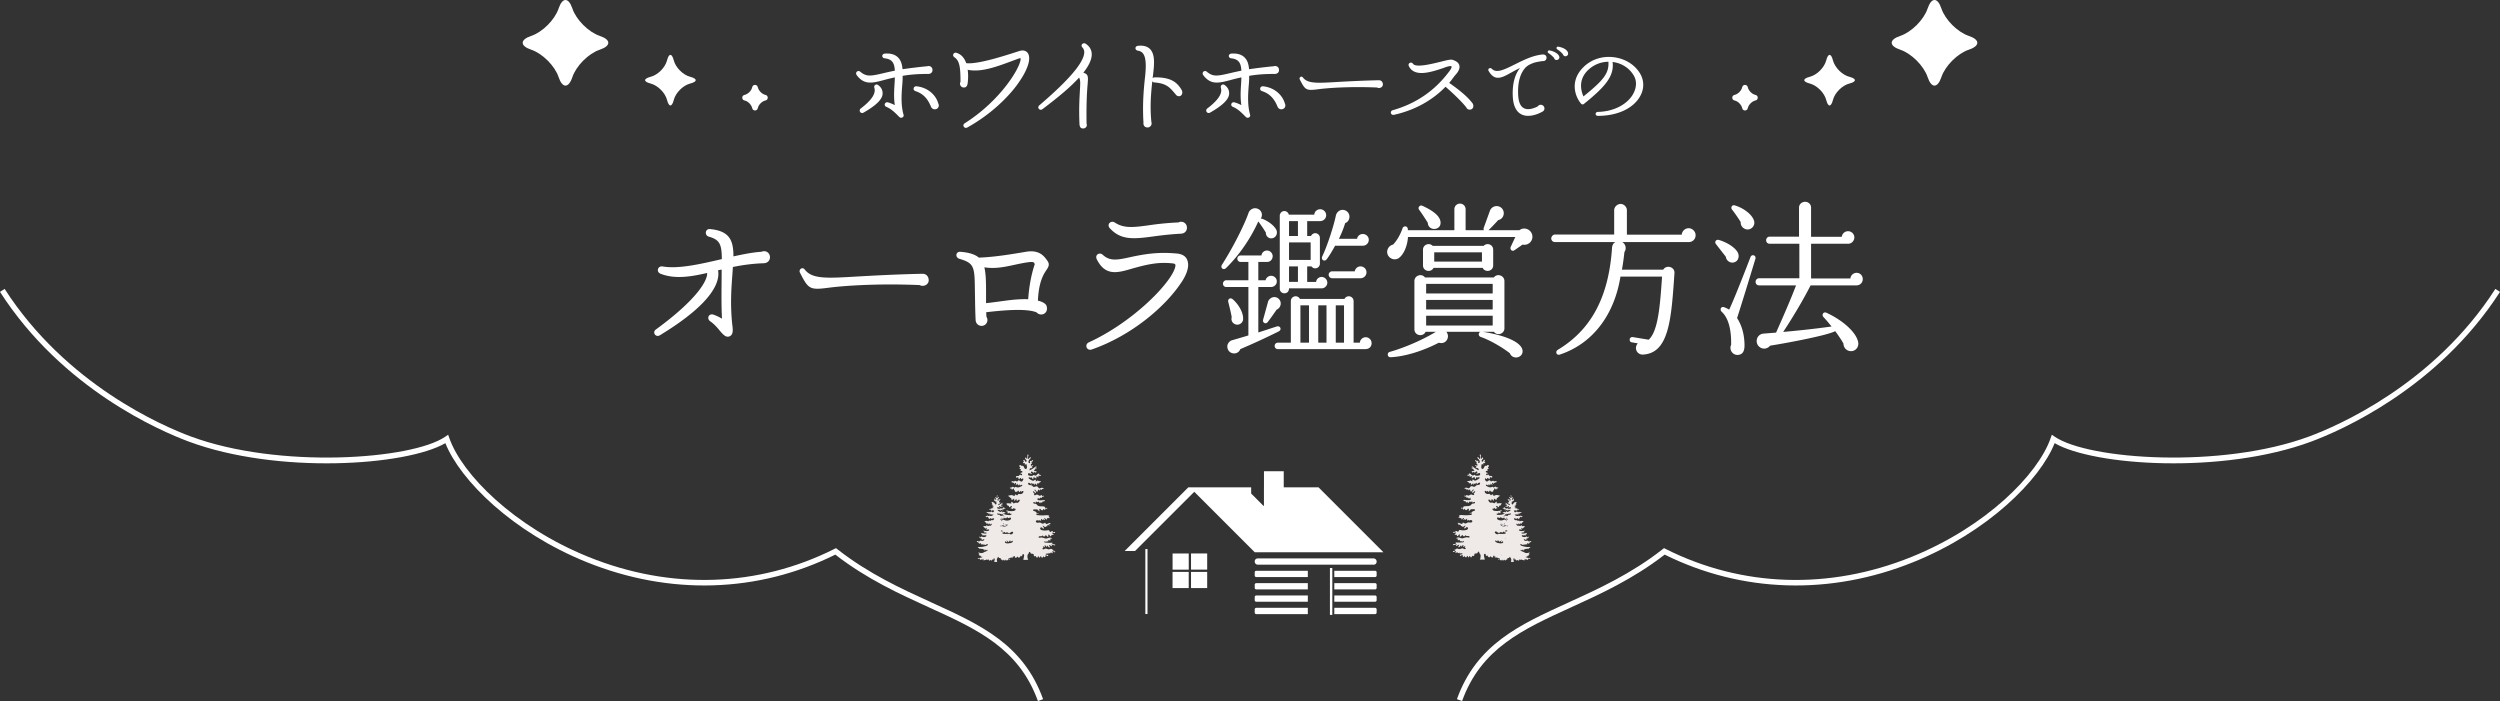<svg id="_レイヤー_2" data-name="レイヤー 2" xmlns="http://www.w3.org/2000/svg" viewBox="0 0 908.19 254.67"><rect x="0" y="0" width="908.19" height="254.67" fill="#333333" stroke="none"/><defs><style>.cls-1{fill:#efeae8}.cls-2{fill:#fff}</style></defs><g id="_レイヤー_4" data-name="レイヤー 4"><g id="h2_03"><g><path class="cls-2" d="M337.15 26.87c-3.68-.04-6.68.24-9.24.68 0 1.12-.04 2.24-.16 3.48-.28 3.48-.48 7.28.48 10.6.32 1.04-.96 1.44-1.48.92-1.84-1.84-2.84-2.88-4.72-3.72-1.16-.4-.6-1.96.56-1.64.96.28 1.8.64 2.48 1-.44-2.72-.24-5.52-.08-8.08.04-.76.08-1.4.08-2-1.48.32-2.76.64-3.92.96-4.36 1.16-7.2 1.84-9.92-1.76-.72-1 .44-2 1.32-1.24 2.24 1.92 3.92 1.56 8.52.48 1.16-.28 2.44-.56 4-.88-.12-2.72-.96-4.2-3.68-4.48-1.16-.12-1.2-1.6.04-1.72 2.12-.16 3.72.32 4.8 1.4 1.08 1.08 1.48 2.52 1.64 4.28 2.04-.32 6.52-.88 8.96-1.08.8-.28 1.92.12 1.92 1.4 0 .92-.76 1.4-1.6 1.4zm-23.44 14.04c-1.04.6-1.96-.76-1-1.52 3.92-2.96 5.56-5.44 4.92-7.48-.28-.84.6-1.6 1.4-1 1.44 1.08 1.6 2.24 1.6 3.04 0 2.12-2.44 4.4-6.92 6.96zm25.87-1.2c-.68 0-1.16-.4-1.4-1-1.32-3.24-3.16-4.8-5.6-5.6-1.16-.36-.76-1.88.4-1.76 4.52.52 7.12 3.52 7.88 6.24.52 1-.12 2.12-1.28 2.12zm29.83-8.8c-2.96 4.04-9.12 10.48-18 15.4-1.12.6-2-.84-.96-1.52 13.04-8.24 20.16-20.16 20.32-23.28.04-.36-.12-.44-.48-.32-6.64 2.4-13.24 5.32-18.76 4.16.28 1.68.16 3.92-.04 5.16-.2.76-.48 1.28-1.36 1.28-1.08 0-1.72-1.16-1.2-2.04 0-5.6-.4-7.72-2.24-8.96-.96-.68-.2-1.92.8-1.6 1.88.6 2.92 2.08 3.52 3.76 4.2.48 13.8-2.64 19.24-4.4 1.76-.56 2.88.08 3.36 1.16.96 2.24-.68 6.44-4.2 11.2zm24.15-4.52c1.84.64 1.76 1.36 1.56 4.12-.2 2.28-.52 6.52-.4 14.36.36.96-.28 1.8-1.24 1.8s-1.2-.6-1.32-1.4c-.28-6.36.04-10.16.16-12.72.16-2.6.16-3.56-.32-4.36-3 3.32-7.36 7-13.32 11.48-.96.72-2.08-.56-1.12-1.4 10.72-9.16 16.16-15.52 16.32-19.16.04-.76-.2-1.36-.68-1.88-.84-.92.32-1.88 1.16-1.36 1.44.92 2.2 2.2 2.24 3.76.04 1.88-.96 4.16-3.04 6.76zm34.72 8.56c-.76 0-1-.44-1.44-.96-1.84-2.16-3.04-3.72-7.52-4.04-.28 0-.52-.16-.72-.44-.44 4.16-.92 9.12-.32 14.88.32.92-.4 1.92-1.4 1.92-1.08 0-1.6-.84-1.48-1.76-.44-7.12.16-12.84.6-16.88.76-7-.44-8.92-2.56-9.24-1.28-.2-1.28-1.68.04-1.8 2.04-.2 3.4.28 4.32 1.2 1.92 2.04 1.56 5.68.92 10.6.16-.2.36-.32.64-.32 6.04-.12 8.32 1.84 9.92 4.6.56 1 .04 2.28-1 2.24zm34.76-8.08c-3.68-.04-6.68.24-9.24.68 0 1.12-.04 2.24-.16 3.48-.28 3.48-.48 7.28.48 10.6.32 1.04-.96 1.44-1.48.92-1.84-1.84-2.84-2.88-4.72-3.72-1.16-.4-.6-1.96.56-1.64.96.28 1.8.64 2.48 1-.44-2.72-.24-5.52-.08-8.08.04-.76.08-1.4.08-2-1.48.32-2.76.64-3.92.96-4.36 1.16-7.2 1.84-9.92-1.76-.72-1 .44-2 1.32-1.24 2.24 1.92 3.92 1.56 8.52.48 1.16-.28 2.44-.56 4-.88-.12-2.72-.96-4.2-3.68-4.48-1.16-.12-1.2-1.6.04-1.72 2.12-.16 3.72.32 4.8 1.4 1.08 1.08 1.48 2.52 1.64 4.28 2.04-.32 6.52-.88 8.96-1.08.8-.28 1.92.12 1.92 1.4 0 .92-.76 1.4-1.6 1.4zM439.6 40.91c-1.04.6-1.96-.76-1-1.52 3.92-2.96 5.56-5.44 4.92-7.48-.28-.84.6-1.6 1.4-1 1.44 1.08 1.6 2.24 1.6 3.04 0 2.12-2.44 4.4-6.92 6.96zm25.88-1.2c-.68 0-1.16-.4-1.4-1-1.32-3.24-3.16-4.8-5.6-5.6-1.16-.36-.76-1.88.4-1.76 4.52.52 7.12 3.52 7.88 6.24.52 1-.12 2.12-1.28 2.12zm34.76-7.92c-10.56-.44-18.48.24-21.44.64-4.36.56-4.64.28-6.6-3.52-.4-.8.56-1.44 1.08-.8 1.72 2.28 4.96 2.12 12.32 1.68 3.56-.2 9.4-.52 15.36-.64.76 0 1.32.56 1.4 1.32.16 1.2-1.2 1.84-2.12 1.32zm33.65 8.04c-.6 0-1.04-.36-1.24-.84-2.04-2.6-5.8-5.96-7.52-7.48-3.36 3.48-9.36 8.12-18.72 10.2-1.24.28-1.6-1.36-.44-1.68 8.44-2.4 15.16-7.04 20.28-13.8.36-.44 1.2-1.6 1.08-2.04-.2-.6-2.76.44-3.2.6-4.16 1.36-10.28 3.44-12.32-.76-.52-1.04.88-1.8 1.52-.84 1.04 1.48 6.76.04 9.88-.72 2.56-.64 3.76-.96 4.52-.72 1.32.44 2.12 1.04 2.4 1.92.28.96-.12 2.08-1.2 3.32-.92 1-1.56 2.12-2.48 3.12 2.08 1.44 6.4 4.52 8.56 7.52.52.96.16 2.2-1.12 2.2zm26.71-17.64c-.61 0-2.81.4-3.46.65-1.33.5-2.45 1.01-3.35 2.16-1.8 2.3-2.48 5.54-2.27 9.61.14 2.48.83 4.03 2.05 4.68 1.51.83 3.71.07 5.08-.65.68-1.08 2.41-.54 2.41.76 0 .54-.25.9-.72 1.15-2.2 1.26-5.43 2.2-7.74.94-1.91-1.01-2.92-3.24-3.06-6.73-.14-4.36.76-7.7 2.66-10.08-1.12.54-2.12 1.08-3.1 1.62-2.3 1.3-4.1 2.3-5.79 1.84-.97-.29-1.8-1.12-2.52-2.34-.47-.83.54-1.4 1.12-.83 1.73 1.73 4.39.43 8.57-1.66 2.99-1.48 6.19-3.1 9.65-3.49.83-.11 1.69.14 1.69 1.15 0 .68-.54 1.26-1.22 1.22zm5.04-.4c-.54.11-.97-.22-1.08-.76-.4-.4-1.15-1.19-1.98-1.69-.61-.36-.32-1.15.4-1.01 2.05.43 3.17 1.4 3.42 2.09.25.61-.04 1.22-.76 1.37zm3.2-1.37c-.47.11-.94-.25-1.08-.72-.43-.54-1.26-1.3-1.98-1.73-.61-.36-.32-1.15.36-1.01 1.91.36 3.06 1.12 3.46 2.09.18.61-.04 1.22-.76 1.37zm11.65 21.67c-1.15 0-1.08-1.44 0-1.44 5.69-.11 10.73-2.7 12.85-6.62 1.26-2.34 1.33-4.82.04-6.8-1.66-2.66-4.39-4.32-7.56-4.72.68 5.29-2.95 9.21-10.44 15.26-.29.25-.76.22-1.01-.11-2.05-2.34-4.61-8.6 1.58-13.93 2.74-2.34 6.44-3.42 10.29-2.95 3.74.47 7.13 2.34 9.18 5.33 1.84 2.63 2.05 5.8.5 8.67-2.41 4.54-8.24 7.31-15.44 7.31zm-3.46-16.74c-3.96 3.67-2.56 7.99-1.8 9.68 7.13-5.79 9.36-8.31 9.07-12.6-2.74.04-5.26 1.04-7.27 2.92zM277.52 95.63c-3.97.12-7.63.62-11.28 1.36l-.12 1.86c-.37 5.21-.99 11.72 0 19.96.12 1.05.25 2.79-1.05 3.35s-2.23-.43-3.66-2.11c-.93-1.18-2.17-2.48-3.35-3.29-1.49-.99-.62-3.1 1.24-2.42 1.18.43 2.17.93 2.98 1.43-.31-6.01-.12-11.9-.12-17.85l-1.3.25c.68 3.72-1.12 11.47-21.14 23.62-1.49.93-2.91-1.05-1.43-2.11 15.19-11.1 18.79-17.92 18.6-20.52-6.39 1.49-11.9 2.23-16.86.31-1.8-.68-1.12-2.98.74-2.67 5.64.99 13.7-.87 21.45-2.67 0-5.64-.93-7.07-4.77-8.18-1.61-.5-1.3-2.91.5-2.73 7.19.68 8.49 4.22 8.49 9.92 3.72-.81 7.13-1.49 10.17-1.67 1.49-.68 3.1.31 3.1 1.98 0 1.24-.93 2.11-2.17 2.17zm56.56 7.93c-16.37-.68-28.64.37-33.23.99-6.76.87-7.19.43-10.23-5.46-.62-1.24.87-2.23 1.67-1.24 2.67 3.53 7.69 3.29 19.09 2.6 5.52-.31 14.57-.81 23.81-.99 1.18 0 2.05.87 2.17 2.05.25 1.86-1.86 2.85-3.29 2.05zm46.01-5.39c-.99 1.49-2.73 4.15-3.04 11.04.68.19 1.36.37 1.86.68.93.5 1.43.99 1.43 2.23 0 2.05-2.42 2.85-3.78 1.36-3.97-1.67-13.83-.56-18.29-.06 0 .56.06 1.05.06 1.61.99 1.49-.06 3.35-1.74 3.35-1.24 0-2.11-.93-2.17-2.11-.19-3.97-.19-7.07-.25-9.73-.12-9.55 0-10.85-5.64-12.52-1.67-.5-1.36-2.73.43-2.54 3.04.25 5.27.93 6.63 2.11 5.64-.19 11.9-1.24 17.05-2.11 4.96-.87 6.7 1.61 7.87 3.29.93 1.3.37 2.23-.43 3.41zm-8.06-2.67c-4.96.87-9.24 2.42-14.44 1.61.56 2.29.62 5.27.62 9.24v3.78c5.52-.56 10.17-1.61 15.31-1.43.31-4.71 1.18-9.18 2.36-12.65-.19-.93-.43-1.12-3.84-.56zm57.18 7.01c-5.7 8.74-17.98 19.34-32.55 24.43-1.92.68-2.85-1.8-1.05-2.6 15.81-7.25 29.57-21.26 31.25-27.09.25-.93.31-1.43-.74-1.55-4.84-.56-8.74.12-15 1.92-5.08 1.49-9.55 2.79-12.65-3.35-.87-1.67.93-2.85 2.17-1.67 2.54 2.29 5.02 1.92 9.98.81 7.01-1.55 11.53-1.8 16.99-1.3 2.42.25 3.72 1.43 3.97 3.47.25 1.8-.56 4.22-2.36 6.94zm-.25-17.61c-3.66.19-6.76.56-9.55.93-7.56 1.05-12.15 1.49-16.18-2.85-1.36-1.43.31-3.1 1.8-2.11 3.29 2.17 6.82 1.74 12.58.93 2.98-.43 6.32-.81 10.48-.99 1.43-.74 3.1.25 3.1 1.92 0 1.18-.81 2.11-2.23 2.17zm33.13 1.67c-1.26.18-2.28-.84-2.22-2.04-.66-1.14-1.98-3.06-2.76-4.08-2.82 6.24-6.9 12.18-11.7 16.92-.96.96-2.22-.06-1.5-1.2 4.08-6.36 8.16-14.52 9.66-18.84.24-.72.9-1.32 1.62-1.56 1.26-.42 2.7.3 3.12 1.56.24.78.06 1.5-.3 2.1.18 0 .36 0 .54.06 2.7 1.02 4.98 3.12 5.28 4.5.24 1.2-.48 2.4-1.74 2.58zm-11.52 40.26c-.42 1.2-1.74 1.86-3 1.44-1.26-.36-1.98-1.74-1.62-3.06.24-.72.9-1.44 1.68-1.62 1.44-.42 4.38-1.26 5.88-1.74v-17.58h-8.04c-.66 0-1.2-.54-1.2-1.2s.54-1.26 1.2-1.26h8.04v-6.66h-2.88c-.66 0-1.14-.54-1.14-1.2 0-.6.48-1.14 1.14-1.14h7.62c.12-1.02.96-1.8 2.04-1.8s2.04.96 2.04 2.04c0 1.14-.84 2.1-1.98 2.1h-3.24v6.66h2.64c.18-.9 1.02-1.62 2.04-1.62 1.14 0 2.04.9 2.04 2.04 0 1.2-1.02 2.04-2.16 2.04h-4.56v16.5c1.74-.54 4.98-1.62 6.66-2.16 1.32-.42 2.04 1.14.72 1.8-4.8 2.4-9.96 4.74-13.92 6.42zm-1.92-9.06c-1.02-.42-1.5-1.5-1.2-2.52-.18-1.26-.9-4.14-1.26-5.58-.24-1.08.78-1.68 1.62-.96 2.28 1.98 3.78 4.86 3.78 6.9.18 1.56-1.44 2.82-2.94 2.16zm15.12-5.28c-.78 1.14-2.34 3.36-3.24 4.5-.72.96-1.98.24-1.68-.84l1.8-6.54c.24-.72.84-1.32 1.56-1.56 1.2-.42 2.52.24 2.94 1.5.36 1.2-.24 2.46-1.38 2.94zm32.22 14.34h-31.8c-.66 0-1.14-.54-1.14-1.14 0-.66.48-1.2 1.14-1.2h4.74v-15.12c0-.96.78-1.74 1.74-1.74.66 0 1.26.36 1.56.96h16.2c.3-.6.9-.96 1.56-.96.96 0 1.74.78 1.74 1.74v15.12h2.28c.06-1.08 1.02-1.98 2.1-1.98 1.2 0 2.16.96 2.16 2.16 0 1.38-1.02 2.16-2.28 2.16zm-15.84-22.08h-11.88c0 1.02-.6 1.8-1.68 1.8-.96 0-1.68-.72-1.68-1.68V78.41c0-.96.72-1.74 1.68-1.74.78 0 1.44.6 1.62 1.32h9.24c.06-1.14 1.02-1.98 2.16-1.98s2.16.96 2.16 2.16c0 1.26-1.02 2.16-2.28 2.16h-4.62v5.4h1.38c.3-.6.9-1.02 1.56-1.02.9 0 1.68.78 1.68 1.68v9.42c0 .9-.78 1.68-1.68 1.68-.6 0-1.08-.3-1.38-.72h-1.56v5.64h3.24c.12-1.02.96-1.8 2.04-1.8s2.04.96 2.04 2.1c0 1.08-.96 2.04-2.04 2.04zm-11.88-19.02h3.24v-5.4h-3.24v5.4zm0 8.7h7.86v-6.36h-7.86v6.36zm0 7.98h3.24v-5.64h-3.24v5.64zm4.14 22.08h3.12v-13.56h-3.12v13.56zm6.48 0h3v-13.56h-3v13.56zm16.2-35.22h-10.08c-1.02 1.86-2.1 3.66-3 4.86-.84 1.14-2.22.24-1.68-.96 1.8-3.72 4.2-11.1 4.98-14.94.18-.78.78-1.5 1.5-1.8 1.26-.54 2.76.12 3.24 1.38.48 1.14-.06 2.82-1.38 3.24-.54 1.8-1.32 3.78-2.28 5.7h6.6c.18-1.02 1.02-1.74 2.1-1.74 1.2 0 2.16.96 2.16 2.1 0 1.2-.96 2.16-2.16 2.16zm-.9 11.82h-10.26c-.66 0-1.26-.6-1.26-1.26 0-.72.6-1.26 1.26-1.26h8.22c.18-1.02 1.02-1.8 2.1-1.8 1.2 0 2.16.96 2.16 2.16s-.96 2.16-2.22 2.16zm-8.94 23.4h3v-13.56h-3v13.56zm67.87-35.64l-2.94 2.04c-.96.66-1.74-.36-1.38-1.2l1.68-3.6h-39c-.18 3.24-1.56 6.42-3.36 7.68-1.26.84-2.94.42-3.78-.84-1.02-1.62-.06-3.66 1.74-4.08 1.32-1.38 2.58-3.48 3.42-5.88.36-1.14 2.16-.96 1.92.66h16.92v-7.62c0-1.14.9-2.04 2.04-2.04s2.04.9 2.04 2.04v7.62h6.66c-.18-.24-.18-.6-.06-.9l2.22-6.12a2.599 2.599 0 012.46-1.74 2.56 2.56 0 012.58 2.58c0 1.26-.84 2.28-2.04 2.52-.72.84-2.4 2.58-3.48 3.66h11.22c1.44-1.14 3.54-.6 4.38 1.02 1.14 2.22-.78 4.74-3.24 4.2zm-1.14 40.68c-1.14.66-2.88.36-3.48-1.2-2.94-2.28-7.2-4.74-10.62-5.94-.9-.3-.9-1.56-.06-1.86H525.4c1.56 1.8-.06 4.8-2.7 3.96-5.64 2.94-12.24 5.04-17.52 5.28-1.26.06-1.38-1.62-.36-1.92 5.52-1.56 12.24-4.5 16.8-7.32h-3.72c-.96 2.04-4.08 1.38-4.08-.9v-17.52c0-2.04 2.64-2.94 3.84-1.32h25.02c1.2-1.62 3.84-.72 3.84 1.32v17.16c0 2.04-2.64 2.88-3.84 1.26h-4.02c6.84 1.08 12.12 3 13.86 5.4.9 1.2.84 2.82-.54 3.6zm-30.66-46.38c-1.44.18-2.58-.78-2.64-2.22-.72-1.2-2.46-3.84-3.12-4.68-.66-.84.24-1.92 1.14-1.5 3.18 1.44 5.64 3.12 6.36 4.92.66 1.56.12 3.24-1.74 3.48zm21.12 13.26c0 2.16-2.88 2.76-3.84.9h-17.82c-.96 1.86-3.84 1.26-3.84-.9v-5.7c0-1.86 2.28-2.7 3.54-1.38h18.48c1.26-1.32 3.48-.48 3.48 1.38v5.7zm-24.36 10.2h24.18v-3.48h-24.18v3.48zm0 5.82h24.18v-3.48h-24.18v3.48zm0 5.82h24.18v-3.54h-24.18v3.54zm2.94-23.22h17.34v-3.36h-17.34v3.36zm92.43-7.08h-24.12c1.26.72 1.62 2.4.78 3.6-.24 2.28-.54 4.38-.9 6.42h15c1.14-1.92 4.26-1.02 4.08 1.26-1.14 16.62-1.92 29.04-11.4 29.58-2.22.12-3.42-2.34-1.92-4.08l-2.16-.36c-.54-.06-.84-.54-.78-1.08.06-.54.54-.9 1.08-.84l5.82.96c3.48-3.18 4.14-12.54 4.86-22.92h-15.12c-2.04 12.84-9.24 24.06-22.02 28.32-1.2.42-1.8-1.08-.72-1.74 10.56-6.36 18.36-17.04 19.68-37.02.06-.9.42-1.68 1.2-2.1h-21.9c-.78 0-1.38-.6-1.38-1.32s.66-1.44 1.38-1.44h21.48v-8.82c0-1.2 1.14-2.28 2.34-2.28s2.28 1.08 2.28 2.28v8.88h19.92c.12-1.32 1.2-2.34 2.52-2.34s2.52 1.14 2.52 2.52c0 1.56-1.2 2.52-2.52 2.52zm16.09 7.44c-1.26.12-2.46-.84-2.58-2.1l-3.6-4.62c-.66-.84.12-1.8 1.08-1.5 3.54 1.08 6.42 3.18 7.02 4.98.48 1.44-.24 3.06-1.92 3.24zm1.5 20.16c1.32 2.04 2.64 5.16 2.7 9.78 0 1.68-.3 3.42-2.34 3.6-1.98.18-3.36-1.92-2.52-3.66.12-6.3-1.32-10.08-3.42-12-.78-.72-.36-2.04.84-1.68.36.12 1.2.48 1.86.9 1.62-3.3 6.3-15.3 7.74-19.08.48-1.26 2.16-.66 1.8.6-1.62 5.4-4.92 16.14-6.66 21.54zm3.42-32.22c-1.26-.24-2.22-1.38-2.1-2.64-.66-1.14-2.46-3.72-3.12-4.5-.66-.78-.06-1.92 1.02-1.56 3.18.96 6.3 3.3 6.96 5.64.48 1.68-1.02 3.36-2.76 3.06zm39.96 20.34h-16.68c-2.88 5.7-7.08 12.6-9.96 16.92 4.56-.42 10.74-1.02 17.58-1.98-.78-.96-2.1-2.58-2.94-3.42-.78-.84 0-2.1 1.14-1.56 6.48 3.06 10.8 7.32 11.46 10.62.42 1.98-1.26 3.72-3.24 3.24-1.26-.3-2.1-1.44-2.1-2.7-.9-1.56-1.98-3.12-3-4.5-2.76 1.56-17.88 4.38-23.64 5.28-.96 1.2-2.64 1.44-3.84.48-1.86-1.44-1.14-4.62 1.44-4.86l4.56-.36c2.82-6.3 5.46-12.42 7.26-17.16h-13.44c-.72 0-1.26-.54-1.26-1.26s.54-1.32 1.26-1.32h14.64V88.55h-10.8c-.72 0-1.26-.54-1.26-1.26s.54-1.32 1.26-1.32h10.68V75.41c0-1.2 1.02-2.1 2.22-2.1s2.16.9 2.16 2.1v10.62h11.16a2.282 2.282 0 012.28-2.04c1.26 0 2.28 1.02 2.28 2.28 0 1.14-.96 2.28-2.22 2.28h-13.5v12.6h14.28a2.282 2.282 0 012.28-2.04c1.26 0 2.22 1.02 2.22 2.28s-.96 2.28-2.28 2.28z"/></g><g><g><path class="cls-2" d="M700.26 3.08c1.38-4.11 3.63-4.11 5 0 1.38 4.11 5.86 8.6 9.97 9.97s4.11 3.63 0 5c-4.11 1.38-8.6 5.86-9.97 9.97-1.38 4.11-3.63 4.11-5 0-1.38-4.11-5.86-8.6-9.97-9.97-4.11-1.38-4.11-3.63 0-5s8.6-5.86 9.97-9.97zm-36.83 18.83c.67-2.63 1.77-2.63 2.43 0 .67 2.63 3.37 5.34 6 6s2.63 1.77 0 2.43c-2.63.67-5.34 3.37-6 6-.67 2.63-1.77 2.63-2.43 0-.67-2.63-3.37-5.34-6-6-2.63-.67-2.63-1.77 0-2.43s5.34-3.37 6-6zm-28.51 9.74c.28 1.3 1.55 2.57 2.81 2.83 1.09.23 1.09 1.79 0 2.02-1.26.26-2.52 1.54-2.81 2.83-.24 1.08-1.78 1.08-2.01 0-.28-1.3-1.55-2.57-2.81-2.83-1.09-.23-1.09-1.79 0-2.02 1.26-.26 2.52-1.54 2.81-2.83.24-1.08 1.78-1.08 2.01 0z"/></g><g><path class="cls-2" d="M207.93 3.08c-1.38-4.11-3.63-4.11-5 0-1.38 4.11-5.86 8.6-9.97 9.97s-4.11 3.63 0 5c4.11 1.38 8.6 5.86 9.97 9.97s3.63 4.11 5 0c1.38-4.11 5.86-8.6 9.97-9.97 4.11-1.38 4.11-3.63 0-5-4.11-1.38-8.6-5.86-9.97-9.97zm36.83 18.83c-.67-2.63-1.77-2.63-2.43 0s-3.37 5.34-6 6c-2.63.67-2.63 1.77 0 2.43 2.63.67 5.34 3.37 6 6s1.77 2.63 2.43 0 3.37-5.34 6-6 2.63-1.77 0-2.43c-2.63-.67-5.34-3.37-6-6zm28.51 9.74c-.28 1.3-1.55 2.57-2.81 2.83-1.09.23-1.09 1.79 0 2.02 1.26.26 2.52 1.54 2.81 2.83.24 1.08 1.78 1.08 2.01 0 .28-1.3 1.55-2.57 2.81-2.83 1.09-.23 1.09-1.79 0-2.02-1.26-.26-2.52-1.54-2.81-2.83-.24-1.08-1.78-1.08-2.01 0z"/></g></g><g><path class="cls-2" d="M377.05 254.67c-6.89-19.13-22.02-26.03-39.54-34.01-10.6-4.83-22.59-10.29-34.06-19.18-28.12 13.95-60.2 14.91-90.4 2.7-26.89-10.87-45.86-29.68-51.26-43.19-14.29 8.27-61.01 11.38-93.18-.56-10.36-3.85-45.94-19.13-68.61-54.4l1.68-1.08c22.33 34.74 57.4 49.81 67.62 53.6 31.92 11.84 80.19 8.45 92.43.11l1.08-.73.43 1.23c4.6 13.15 23.44 32.19 50.56 43.16 29.86 12.07 61.58 11.04 89.32-2.91l.57-.29.5.39c11.43 8.97 23.5 14.47 34.15 19.33 17.93 8.17 33.42 15.23 40.59 35.15l-1.88.68zm154.09 0l-1.88-.68c7.17-19.92 22.66-26.98 40.59-35.15 10.65-4.85 22.72-10.35 34.15-19.33l.5-.39.57.29c27.73 13.95 59.45 14.99 89.32 2.91 27.12-10.96 45.97-30.01 50.56-43.16l.43-1.23 1.08.73c12.24 8.34 60.51 11.73 92.43-.11 10.22-3.79 45.29-18.86 67.62-53.6l1.68 1.08c-22.67 35.26-58.24 50.55-68.61 54.4-32.17 11.94-78.89 8.83-93.18.56-5.41 13.51-24.37 32.32-51.26 43.19-30.2 12.21-62.28 11.25-90.4-2.7-11.47 8.89-23.46 14.35-34.06 19.18-17.52 7.99-32.65 14.88-39.54 34.01z"/></g><g><path class="cls-1" d="M549.3 191.43c-.41-.31-1.02.32-1.48.09-.19-.09-.3-.31-.49-.4-.23-.1-.49.02-.74.08-.57.14-1.21-.1-1.56-.57-.06-.17.14-.34.32-.34s.34.11.5.2c.16.09.35.17.52.11.14-.05.24-.2.24-.35 0-.15-.11-.29-.26-.33.03-.14.24-.12.35-.04.12.08.26.19.38.12.08-.05.1-.16.06-.25-.03-.09-.1-.15-.17-.22.3-.05.59-.14.87-.26.11-.05.22-.12.22-.24 0-.13-.16-.21-.29-.19-.13.02-.24.11-.35.17s-.27.09-.37.02c-.06-.05-.09-.12-.15-.18-.19-.19-.5-.05-.74.05-.61.26-1.34.22-1.93-.09-.15-.08-.29-.18-.36-.33s-.05-.35.08-.45c.13-.09.31-.06.45 0 .15.06.3.13.45.11.16-.02.3-.2.21-.33.31-.1.49.57.78.43.18-.08.11-.36 0-.53.14.03.29.07.43.02s.24-.22.16-.34c.26-.14.38-.5.24-.77-.78.34-1.64.49-2.48.43-.17-.01-.37-.04-.47-.19-.1-.14.02-.4.19-.35.13.04.22.25.34.17.12-.07-.03-.26.03-.39.06-.12.24-.08.34.01.1.09.21.21.34.18.13-.02.19-.19.15-.32-.04-.13-.14-.22-.24-.31.21-.02.42-.08.6-.18.08-.04.06-.13.02-.2-.04-.07-.14-.1-.23-.09-.09.01-.16.05-.24.08-.41.17-.87.17-1.31.17-.45 0-.93-.02-1.3-.27-.1-.07-.19-.15-.22-.27-.03-.11 0-.25.1-.31s.26.02.26.14c.12-.09.14-.28.04-.39.12-.07.27.01.36.1.1.09.19.21.33.23.13.02.28-.15.18-.25.08.05.17.11.27.11s.21-.07.21-.17c0-.16-.23-.2-.35-.31-.1-.1-.1-.28 0-.38.1-.1.28-.1.38 0 .1.1.12.29.25.35.12.06.27-.02.33-.14.06-.12.06-.26.05-.39.18.03.38.04.5-.09.07-.07.09-.18.14-.26.07-.13.22-.22.37-.24a.603.603 0 00-.44-.28c-.18-.04-.36-.02-.54 0-.2.02-.39.03-.59.05-.09 0-.18.01-.26-.02-.08-.04-.13-.14-.09-.22.02-.04.06-.06.08-.1.07-.11-.07-.26-.2-.25-.13.01-.23.12-.31.23-.08.11-.16.23-.28.28-.28.12-.56-.18-.87-.21-.2-.02-.41.09-.61.06-.26-.03-.45-.26-.61-.47-.08-.11-.17-.22-.19-.35-.02-.13.03-.29.16-.34.13-.05.27.04.37.13.1.1.19.22.32.26.13.05.32-.03.3-.17 0-.07-.07-.14-.07-.21 0-.14.22-.18.33-.09.11.08.16.23.26.33s.29.15.36.03c.11-.17-.18-.45-.02-.58.11-.09.26.05.36.15.1.1.22.19.36.2.14.01.29-.06.34-.19.05-.13-.05-.31-.19-.3.56-.06.85-.79 1.41-.89-.31-.17-.67-.23-1.02-.28-.2-.03-.4-.06-.59 0-.15.04-.28.12-.42.17-.14.05-.31.08-.44 0-.13-.07-.2-.27-.09-.38-.1-.13-.31-.05-.44.05s-.28.22-.44.17c-.16-.06-.19-.29-.33-.4-.17-.14-.41-.05-.63-.02-.45.06-.93-.18-1.15-.58-.06-.1-.1-.22-.08-.34.02-.12.11-.23.23-.23.12 0 .22.1.31.18s.24.14.33.05c.06-.05.07-.14.14-.18.09-.05.19.06.24.15.05.1.1.21.21.22.11 0 .17-.12.2-.22.02-.1.05-.23.15-.27.11-.05.23.03.3.13.07.1.12.21.22.27.1.06.27 0 .26-.11.07.17.33.16.44.02.11-.14.1-.34.04-.52.05.11.23.07.29-.03.06-.1.05-.23.08-.35s.12-.24.24-.22c.15.03.16.25.28.35.08.07.22.06.3-.02.08-.08.08-.22 0-.3.14.03.31.02.45-.03s.25-.2.2-.33c-.33.05-.68-.06-.94-.28-.15-.07-.32.05-.45.14-.14.09-.34.17-.45.05-.04-.04-.06-.1-.1-.13-.11-.09-.27 0-.39.05-.3.14-.65.14-.96.06-.32-.08-.61-.24-.9-.39a.733.733 0 01-.23-.16.249.249 0 01-.04-.26c.06-.1.19-.12.3-.08.11.03.2.11.3.16.1.05.22.08.32.02s.12-.23.02-.27c-.03-.07.07-.14.14-.11.07.03.11.1.14.17s.06.15.13.18c.12.06.27-.05.29-.18.02-.13-.03-.26-.09-.38.29.1.54.29.72.54.08-.07.08-.2.05-.3-.03-.1-.09-.2-.1-.31 0-.11.06-.23.17-.23.18 0 .21.34.39.33.12 0 .17-.16.25-.25.22-.28.74-.13.95-.41a.63.63 0 00-.66-.26c-.14.04-.29.12-.42.06-.09-.04-.14-.13-.23-.17-.27-.14-.58.29-.86.18-.17-.06-.23-.28-.39-.36-.17-.09-.38.01-.53.13-.15.12-.3.27-.49.29-.16.01-.31-.07-.43-.18a1.53 1.53 0 01-.26-.4c-.05-.1-.11-.21-.1-.33s.08-.24.2-.24c.2 0 .34.31.52.23.16-.06.12-.34.28-.4.12-.05.24.09.3.2.06.12.14.26.28.25.14-.01.19-.19.2-.33.01-.14.03-.31.16-.36.19-.08.37.18.57.15.17-.02.24-.26.15-.41-.09-.15-.28-.21-.45-.21-.26 0-.58.05-.72-.17-.04-.06-.05-.13-.09-.18-.08-.11-.24-.12-.36-.08-.12.05-.22.14-.32.23-.09-.08-.19-.15-.24-.26-.05-.11-.03-.26.07-.32.14-.08.37.02.46-.11.08-.11-.05-.26-.18-.3-.13-.04-.28-.04-.39-.12a.296.296 0 01-.09-.32c.04-.11.16-.19.27-.19.11 0 .24.07.33 0 .17-.14-.17-.45-.02-.62.1-.12.35-.02.43-.15.06-.09-.02-.2-.09-.28-.08-.07-.17-.15-.17-.26 0-.13.15-.19.26-.26.11-.06.22-.2.14-.3-.04-.05-.1-.06-.14-.1-.04-.04-.05-.13 0-.14-.35-.1-.74.05-.74.41-.07-.17-.3-.23-.47-.15-.17.07-.28.23-.36.4-.08.16-.14.34-.25.49-.11.15-.29.26-.47.23-.19-.03-.33-.2-.37-.39-.04-.18-.02-.38.01-.57.03-.18.06-.35.08-.53.02-.13.09-.3.22-.29.12.02.17.18.29.21.11.02.2-.1.19-.21 0-.11-.07-.2-.14-.29.1-.06.22-.05.33-.04.11.01.23.02.33-.03s.15-.21.06-.28c-.05-.04-.13-.05-.18-.09-.09-.07-.05-.22 0-.32.06-.1.14-.21.11-.32-.03-.11-.16-.18-.27-.15-.11.03-.2.12-.25.23-.05.11-.06.24-.13.34-.14.18-.49.11-.54-.11-.04-.14.03-.29.13-.4.09-.11.21-.2.3-.32.09-.11.16-.26.11-.4-.04-.14-.23-.23-.34-.15-.07.05-.09.15-.12.24s-.07.18-.16.2c-.09.02-.27-.14-.2-.2v-1.01c0-.14-.03-.32-.16-.35-.12-.02-.22.1-.23.22 0 .12.04.23.08.34.09.27.11.56.06.83-.01.07-.04.15-.1.18-.07.03-.16 0-.21-.06-.05-.06-.08-.13-.12-.2a.82.82 0 00-.54-.4c-.05.24.08.47.24.65.16.18.35.34.46.55.09.15.13.33.13.5 0 .16-.03.33-.15.44-.12.1-.34.1-.41-.04-.09-.17.08-.38.03-.57-.03-.11-.15-.19-.25-.16-.11.03-.17.17-.11.26-.13-.16-.28-.3-.44-.43-.06-.05-.13-.09-.2-.08-.14.02-.16.23-.07.35.09.11.23.16.35.25.11.09.2.25.11.37-.05.07-.17.12-.15.21.02.09.15.08.24.11.11.04.15.17.18.28.05.17.06.4-.1.45-.12.04-.23-.05-.34-.12-.1-.07-.27-.1-.33.01-.05.1.04.21.14.26s.21.07.28.15c.06.07.07.19.02.27-.05.08-.16.13-.25.1-.05.11.08.22.2.23.12 0 .23-.05.35-.05.18 0 .34.14.42.3.08.16.1.35.12.53-.72-.27-1.4-.68-1.98-1.19-.11-.09-.22-.19-.36-.21-.14-.01-.3.11-.25.25.03.09.12.13.21.15s.18.02.26.07c.08.05.12.16.06.23-.12.13-.39-.11-.49.03-.05.07 0 .18.09.21.08.03.18.01.27 0 .09 0 .19 0 .25.07.08.1.03.27.12.36.07.07.21.07.23.17.02.1-.12.15-.23.15-.23 0-.46.02-.69.03-.07.12-.05.3.05.4.1.1.27.12.4.04.08-.05.14-.13.24-.13.14 0 .2.19.33.22.1.03.2-.04.27-.13.06-.08.11-.18.2-.24.18-.13.48 0 .51.21.03.22-.24.42-.44.32-.02.1.06.19.16.22.1.02.2 0 .29-.03.18-.05.36-.1.53-.15.16-.04.37-.06.43.08.08.19.08.43-.04.59-.09.13-.26.17-.42.2-.48.09-1.04.17-1.41-.15-.08-.07-.17-.16-.27-.12-.06.02-.1.08-.14.13-.15.16-.42.14-.61.03-.19-.11-.33-.29-.49-.44-.09-.08-.18-.16-.3-.19s-.25 0-.33.09c-.08.09-.06.25.04.31l-.76.12c.1.19.33.31.54.28.17-.02.37-.12.48.01.06.07.05.19 0 .27-.05.08-.14.13-.22.18.13.06.27 0 .39-.07s.24-.16.37-.17c.14-.01.3.1.27.23-.02.13-.2.21-.18.34.02.11.16.15.27.11.1-.04.18-.13.27-.2a.68.68 0 01.76-.02c-.05.08-.1.17-.11.27 0 .1.06.21.15.22.12.02.21-.12.24-.24s.06-.26.16-.32c.16-.1.37.06.56.04.17-.02.32-.18.48-.12.13.05.16.23.1.35-.06.12-.18.2-.3.27-.18.11-.36.22-.53.33-.17.1-.34.21-.53.26-.19.05-.41.05-.58-.06-.09-.06-.16-.14-.24-.2-.08-.06-.2-.11-.29-.07-.1.04-.15.17-.14.28 0 .11.06.21.12.31-.31.15-.63-.42-.93-.26-.08.04-.13.12-.21.17-.09.05-.2.04-.31.02-.1-.02-.21-.04-.31 0-.1.03-.19.14-.15.24.06.15.3.11.43.2.08.06.11.16.15.25.04.09.13.18.22.16.11-.02.16-.16.27-.17.12-.01.19.14.2.27 0 .12.01.28.12.34.1.05.22 0 .3-.09.08-.08.13-.18.23-.25.09-.06.24-.06.29.04.03.07 0 .16 0 .23 0 .08.08.17.14.13.08-.26.28-.47.54-.56-.07.03-.03.15.05.17.07.01.14-.04.19-.1.04-.06.08-.13.14-.18.06-.05.16-.06.2 0 .1.13-.17.29-.12.44.05.12.24.07.31-.04.07-.11.08-.25.17-.34.13.09.26-.09.41-.15.19-.07.39.13.38.32 0 .2-.17.36-.35.44-.18.08-.38.09-.58.12-.2.03-.4.07-.55.19-.14.11-.23.28-.38.36-.43.25-1-.3-1.45-.1-.33.15-.45.64-.81.71-.26.05-.5-.17-.76-.22-.23-.05-.47.04-.69.12-.05.02-.1.04-.11.09-.02.08.08.12.15.14.19.05.39.08.59.09-.07.06-.08.18-.03.26.05.08.17.11.25.06.11-.06.18-.21.3-.2.13.02.14.2.12.33.06.1.21.04.29-.04s.16-.19.27-.18c.12.01.18.15.18.27 0 .12-.01.25.06.35.12.17.41.09.55-.07.14-.16.2-.38.36-.52.05-.05.13-.09.19-.06.07.03.08.13.06.21-.04.13-.15.23-.26.32-.11.09-.22.18-.27.31-.05.13-.02.3.11.36.14.06.29-.05.38-.17.09-.12.15-.27.28-.34.13-.07.35 0 .33.14 0 .06-.05.11-.09.16l-.28.31c-.07.07-.14.15-.15.25s.06.22.16.21c.03.13-.11.26-.25.29-.13.03-.27-.02-.39-.08s-.25-.12-.38-.14c-.24-.02-.45.12-.66.24-.2.12-.46.23-.67.13-.09-.04-.17-.12-.26-.16-.1-.04-.23-.02-.27.07-.02.04 0 .09-.03.14-.05.11-.21.09-.32.04-.11-.05-.26-.1-.33 0-.07.08 0 .22.1.27.1.05.21.03.32.03.11 0 .23.01.3.09-.11.13.02.38.19.36.14-.02.26-.16.39-.1.14.06.12.28.25.35.12.07.25-.03.35-.12.1-.09.24-.18.35-.1-.09.03-.1.16-.06.24.04.09.11.16.11.26 0 .19-.23.28-.42.29-.59.06-1.2.04-1.79-.05-.1-.01-.2-.03-.29 0-.09.03-.18.11-.17.21 0 .14.17.2.3.23.22.05.44.11.66.16-.05.09-.02.22.07.29.09.06.22.06.29-.02.06-.05.09-.14.15-.19.07-.05.19 0 .17.07-.01.05-.07.06-.11.1-.1.1.04.28.18.26.14-.02.23-.15.31-.26.08-.12.17-.25.3-.28.14-.03.3.14.21.25.22-.12.45-.22.7-.27.06.11.05.24 0 .35.14.08.31 0 .45-.08s.32-.15.45-.06c.12.1.09.3-.02.41-.11.1-.28.13-.43.14-.15 0-.31 0-.46.07-.21.1-.33.32-.5.48-.32.31-.79.38-1.24.4-.44.01-.9-.02-1.32.13-.06.02-.13.05-.16.11-.05.08-.03.18-.08.26-.06.09-.19.11-.3.1-.11-.01-.22-.05-.33-.03-.11.03-.2.15-.15.25.06.11.23.07.34.02.11-.05.27-.09.34.01.06.1-.03.23.02.34.07.14.28.07.4-.03.11-.1.25-.24.4-.18-.09.11-.05.3.07.39.12.09.29.09.42.03s.25-.17.34-.28c.09-.1.19-.23.32-.21.17.02.23.25.2.42-.03.17-.1.36-.02.52.19-.18.37-.36.56-.55.05-.05.11-.11.18-.14.08-.03.16-.03.24-.04h.8c.18 0 .41.03.47.2s-.1.34-.27.4-.35.06-.51.15c-.28.15-.42.55-.74.57-.1 0-.19-.03-.29 0-.09.02-.18.13-.12.21.08.1.22-.01.33-.06.14-.06.33 0 .4.14s.02.33-.11.41c-.09.05-.19.06-.29.07-.82.07-1.64.13-2.46.07-.63-.05-1.33-.16-1.84.2.1.04.2.09.3.13-.19.23-.33.47-.52.71.13-.07.27-.14.42-.13.15 0 .3.12.3.27.07-.07.14-.14.23-.16.09-.02.21.03.22.13 0 .08-.06.15-.05.23 0 .15.24.18.35.08.12-.1.17-.25.29-.35.11-.1.35-.08.36.07 0 .1-.08.17-.15.24-.07.07-.13.17-.08.25.07.1.23.03.31-.06.08-.09.18-.21.3-.18-.1.07 0 .25.12.25s.22-.1.3-.19c.08-.09.18-.19.3-.2.07.03.08.13.05.2s-.08.14-.09.21c0 .15.17.24.31.21.14-.03.25-.15.34-.26.03.11.07.23.1.34.22-.11.46-.22.71-.21.25.01.51.21.5.46-.01.3-.37.46-.66.45-.3 0-.59-.11-.88-.05-.4.08-.75.48-1.15.37-.14-.04-.26-.14-.39-.21-.13-.07-.29-.12-.42-.05-.13.07-.15.3 0 .35-.25.13-.55.04-.81-.07-.26-.11-.52-.25-.8-.24-.07 0-.15.02-.18.08-.08.12.1.26.24.27.14.02.32.01.4.14.01.08-.09.14-.18.14s-.17-.04-.26-.03c-.09.01-.16.12-.11.18.03.04.1.04.15.03.35-.04.7-.07 1.05-.11-.18.03-.29.28-.18.43.11.15.39.11.45-.06-.06.16.1.34.27.36.17.02.33-.08.47-.19.14-.11.26-.23.43-.29.07.12 0 .28-.08.39-.09.11-.2.2-.26.33s-.04.31.08.37c.11.05.24-.02.33-.11.08-.09.14-.2.24-.28.12-.1.29-.12.43-.06s.24.2.25.35c.01.18-.09.35-.23.46-.14.11-.32.16-.5.21-.63.15-1.29.15-1.92.02-.2-.04-.44-.08-.59.06-.14.14-.14.4-.31.49-.1.05-.23.02-.34-.03-.1-.06-.19-.14-.29-.19-.1-.05-.24-.07-.33 0-.1.07-.11.24 0 .29-.14.1-.33.03-.5 0-.17-.03-.4.04-.39.21.01.14.19.2.33.17s.26-.11.39-.14c.14-.03.31.05.31.19 0 .13-.15.21-.27.26-.12.06-.25.18-.19.3.05.1.19.1.3.08.11-.03.23-.07.32-.02.17.09.13.39.3.48.12.06.27-.02.35-.13.08-.11.13-.24.22-.34s.27-.15.36-.05c.15.16-.11.46.02.64.08.12.27.09.39 0 .11-.09.18-.22.29-.32s.28-.16.39-.06c.07.06.09.16.14.24.11.16.35.16.52.07.17-.1.27-.27.37-.43-.01.21.21.36.41.38.21.03.42-.03.62 0 .21.03.43.18.41.39-.01.17-.31.15-.49.15-.17 0-.34-.06-.51-.07-.58-.04-1.11.37-1.69.37-.39 0-.76-.2-1.14-.29s-.87 0-1.03.35l.88.03c-.13.07-.28.14-.35.27-.07.13 0 .34.14.36.21.03.4-.31.57-.18.16.12-.04.48.16.55.14.05.27-.17.41-.12.07.03.1.12.16.17.12.1.29.02.42-.05s.34-.09.4.04c.04.09-.02.19-.09.24-.08.05-.18.06-.27.07-.75.07-1.5.15-2.25.06-.15-.02-.36 0-.4.14-.04.14.12.25.25.31-.3.05-.6.11-.91.16-.09.02-.18.03-.25.09s-.1.17-.04.24c.06.07.18.05.27.02l1.06-.3c.08.09-.02.22-.11.3-.09.08-.19.22-.1.3.07.06.18.02.26-.03.26-.15.52-.31.79-.46.07.11.02.25-.04.36-.06.11-.15.21-.18.33-.03.12.05.28.17.29.09 0 .16-.07.22-.13l.6-.63c0 .16 0 .32.01.48.15.06.3-.1.38-.24.09-.14.23-.3.38-.24.11.05.14.21.09.32-.05.11-.16.19-.26.26.29.09.64-.04.8-.3.12-.02.14.17.07.28-.07.1-.17.23-.1.33.05.07.15.07.22.12.13.09.07.32-.07.39s-.31.03-.46-.03c-.14-.07-.28-.16-.43-.2-.44-.1-.87.28-1.32.25-.3-.02-.59-.23-.89-.16-.19.05-.33.2-.48.31-.16.11-.38.18-.53.06-.08.05.02.18.11.19.1 0 .21-.02.28.05.08.09-.01.24-.13.26-.11.03-.23-.01-.35-.02-.12 0-.26.03-.29.14-.04.16.17.27.33.23.16-.05.27-.18.41-.26.14-.08.35-.1.43.04-.1.08-.2.16-.24.28-.04.12.02.28.14.29.24.03.37-.44.58-.33-.11.15.07.38.25.39.19 0 .35-.12.5-.24.01.14.03.28.04.42.32-.21.78-.17 1.07.07-.06.14-.23.2-.38.21-.15.02-.31.01-.45.09-.13.07-.21.27-.1.38.13.13.33 0 .47-.1.14-.11.37-.21.47-.06.09.12-.01.29.04.44.05.16.28.2.42.12.15-.08.23-.23.31-.38.01.18.06.37.2.49s.38.12.47-.03c.06-.11.05-.26.15-.33.1-.07.24-.01.31.09.06.1.06.23.06.35.12.1.28-.05.36-.19.07-.14.19-.3.34-.25.17.06.13.35.28.44.16.1.34-.08.42-.25.08-.16.22-.36.4-.31.07.02.13.08.21.1.14.02.24-.14.26-.28.02-.14-.01-.29.05-.42.2-.38.91-.09 1.14-.46.09-.14.08-.35.23-.43.16-.08.33.09.38.26.06.17.07.36.2.48.49.43.29 1.26.16 1.89-.02.1-.13.16-.18.25h1.84c-.12-.41-.17-.86-.27-1.28-.05-.19-.09-.41 0-.59.08-.18.33-.3.49-.17.12.1.12.27.14.42.02.15.12.33.27.31.06-.09.13-.17.19-.26.14.12.23.29.34.44.11.15.27.28.45.29.19 0 .38-.18.31-.35.19-.04.35.14.48.27.14.14.38.24.51.1.11-.12.04-.33.12-.47.1-.15.33-.14.49-.07.17.07.34.17.51.14.16-.03.28-.16.39-.29.06.15.18.23.33.29.15.06.32.08.48.12.13.03.26.06.38.09s.23.08.35.06c.12-.01.24-.09.26-.21.02-.18-.21-.35-.13-.52.04-.09.15-.12.24-.1.09.02.16.09.22.17.08.11.14.25.25.33.12.08.32.04.33-.1 0-.04-.02-.09 0-.13.02-.12.21-.12.3-.03s.13.22.24.28c.1.06.25.05.33-.04.08-.08.1-.23.03-.33h.28c-.05-.1-.09-.22-.04-.31.06-.12.23-.14.35-.09.12.05.23.14.35.19.12.05.28.06.36-.05.09-.12 0-.31-.13-.38-.14-.07-.3-.06-.45-.05-.64.02-1.29-.13-1.87-.42-.07-.04-.16-.09-.16-.17-.01-.13.18-.19.31-.16.13.04.26.12.39.09.26-.07.23-.49.47-.61.18-.09.47.04.57-.13.08-.14-.05-.35.06-.47.09-.1.31-.06.35-.19.03-.09-.07-.18-.16-.22-.09-.04-.2-.09-.21-.19-.01-.1.09-.18.19-.21s.21-.02.3-.06c.09-.04.17-.16.11-.24-.04-.06-.12-.07-.19-.07-.39-.01-.77.17-1.15.24-.58.12-1.2 0-1.7-.31-.59-.37-1.36-.54-1.96-.89-.12-.07-.25-.15-.3-.28-.06-.13 0-.31.13-.34.14-.03.25.1.35.2.1.1.3.16.36.03.04-.08 0-.2.04-.28.08-.12.27-.03.34.1s.11.29.24.35c.15.06.31-.07.35-.22.04-.15 0-.31-.05-.46.23.09.52.17.71.02.07-.06.12-.14.19-.19.11-.07.25-.06.38-.03.13.02.27.05.39 0s.19-.23.1-.32c.26.17.57.25.87.23.14 0 .28-.04.37-.15.09-.1.08-.29-.05-.35.31.02.63-.05.9-.2-.06-.18-.24-.29-.43-.33-.18-.04-.38-.02-.57 0-1.11.07-2.21-.17-3.29-.45-.42-.11-.86-.23-1.21-.48-.18-.13-.35-.34-.27-.54.07-.18.31-.24.49-.18.18.05.33.19.49.3.15.11.34.21.53.19.28-.04.49-.34.77-.29.2.03.38.24.56.15.11-.06.14-.22.25-.29.25-.14.6.3.79.09.16-.17-.12-.51.06-.66.15-.12.33.08.49.18.24.15.59.05.72-.19.06-.12.08-.25.16-.36.14-.17.39-.18.6-.23.21-.06.43-.28.32-.47z"/><path class="cls-1" d="M556.27 196.61c-.26-.2-.65.2-.94.06-.12-.06-.19-.2-.31-.25-.15-.06-.31.01-.47.05a.97.97 0 01-.99-.36c-.04-.11.09-.22.2-.22.12 0 .22.07.32.13s.22.11.33.07c.09-.03.15-.12.15-.22 0-.09-.07-.18-.16-.21.02-.09.15-.07.22-.02s.16.12.24.07c.05-.03.06-.1.04-.16-.02-.06-.07-.1-.11-.14.19-.03.38-.09.55-.17.07-.03.14-.08.14-.15 0-.08-.1-.13-.18-.12-.08.01-.15.07-.22.11-.07.04-.17.06-.24.01-.04-.03-.06-.08-.09-.11-.12-.12-.31-.03-.47.03-.39.16-.85.14-1.22-.06a.518.518 0 01-.23-.21c-.05-.09-.03-.22.05-.28.08-.06.19-.04.29 0 .09.04.19.08.29.07.1-.01.19-.13.14-.21.19-.06.31.36.5.27.12-.05.07-.23 0-.34.09.02.18.04.27.01.09-.03.15-.14.1-.22.17-.09.24-.32.15-.49-.49.21-1.04.31-1.57.28-.11 0-.23-.03-.3-.12-.06-.09.01-.26.12-.22.08.03.14.16.22.11.07-.05-.02-.17.02-.25.04-.08.15-.05.22 0 .06.05.13.13.22.11.08-.02.12-.12.1-.2-.02-.08-.09-.14-.15-.19a.89.89 0 00.38-.12c.05-.03.04-.08.01-.13s-.09-.06-.14-.06c-.05 0-.1.03-.15.05-.26.11-.55.11-.83.11-.29 0-.59-.01-.83-.17a.333.333 0 01-.14-.17c-.02-.07 0-.16.07-.19.07-.04.17.01.16.09.07-.06.09-.18.03-.25.07-.04.17 0 .23.07.06.06.12.13.21.14.09.01.18-.1.12-.16.05.03.11.07.17.07.06 0 .13-.04.13-.11 0-.1-.15-.12-.22-.2-.06-.06-.07-.18 0-.24s.18-.06.24 0c.07.06.08.18.16.22.08.04.17-.02.21-.09.04-.07.04-.16.03-.25.11.02.24.03.32-.06.04-.05.06-.11.09-.17.05-.08.14-.14.23-.15a.41.41 0 00-.28-.18 1.29 1.29 0 00-.34 0l-.37.03c-.06 0-.11 0-.16-.02s-.09-.09-.06-.14c.01-.02.04-.04.05-.06.04-.07-.04-.17-.13-.16-.08 0-.15.08-.2.14-.05.07-.1.14-.18.18-.18.07-.36-.11-.55-.13-.13-.01-.26.05-.39.04-.17-.02-.28-.16-.39-.3-.05-.07-.1-.14-.12-.22s.02-.18.1-.21.17.02.23.08.12.14.2.17c.08.03.2-.02.19-.11 0-.05-.04-.09-.04-.14 0-.09.14-.11.21-.06.07.05.1.14.16.21.06.07.18.09.23.02.07-.11-.11-.28-.01-.37.07-.06.16.03.23.1.06.06.14.12.23.13.09 0 .19-.04.22-.12.03-.08-.03-.19-.12-.19.36-.04.54-.5.89-.56-.2-.11-.43-.14-.65-.18a.813.813 0 00-.38 0c-.09.02-.18.08-.26.11-.09.03-.19.05-.28 0-.08-.05-.12-.17-.06-.24-.07-.08-.2-.03-.28.03-.08.06-.18.14-.28.11-.1-.04-.12-.18-.21-.25-.11-.09-.26-.03-.4-.02a.729.729 0 01-.73-.37c-.04-.07-.06-.14-.05-.21s.07-.14.15-.15c.08 0 .14.06.2.11s.15.09.21.03c.04-.03.04-.09.09-.11.06-.03.12.04.15.1s.07.14.13.14c.07 0 .11-.08.12-.14.02-.07.03-.14.09-.17.07-.03.15.02.19.08.04.06.08.13.14.17.06.04.17 0 .17-.07.04.11.21.1.28.01.07-.09.06-.22.03-.33.03.07.15.04.19-.02.04-.07.03-.15.05-.22.02-.07.08-.15.15-.14.1.02.1.16.18.22.05.05.14.04.19 0a.14.14 0 000-.19c.09.02.2.01.28-.02.09-.03.16-.13.12-.21a.749.749 0 01-.59-.18c-.1-.04-.2.03-.29.09s-.22.11-.29.03a.555.555 0 00-.06-.08c-.07-.06-.17 0-.25.03-.19.09-.41.09-.61.04-.2-.05-.39-.15-.57-.25-.05-.03-.11-.06-.14-.1s-.05-.11-.02-.17c.04-.06.12-.07.19-.05.07.02.12.07.19.1.06.03.14.05.2.01s.07-.14 0-.17c-.02-.04.04-.09.09-.07.05.02.07.06.09.11.02.04.04.09.08.12.07.04.17-.03.18-.11.02-.08-.02-.17-.06-.24.18.06.35.18.45.34.05-.04.05-.12.03-.19s-.06-.13-.07-.19c0-.07.04-.15.11-.15.11 0 .13.21.25.21.08 0 .11-.1.16-.16.14-.18.47-.08.6-.26a.425.425 0 00-.42-.17c-.09.02-.18.08-.27.04-.06-.02-.09-.08-.14-.11-.17-.09-.37.18-.55.11-.11-.04-.15-.18-.25-.23-.11-.06-.24 0-.34.08-.1.08-.19.17-.31.18-.1 0-.2-.04-.27-.11a.821.821 0 01-.16-.25c-.03-.06-.07-.13-.07-.21 0-.07.05-.15.13-.15.13 0 .21.2.33.15.1-.04.08-.22.18-.26.08-.03.15.05.19.13.04.07.09.16.17.16.09 0 .12-.12.13-.21 0-.09.02-.2.1-.23.12-.05.23.12.36.1.11-.02.15-.17.09-.26s-.18-.13-.28-.13c-.16 0-.37.03-.46-.11-.02-.04-.03-.08-.06-.11-.05-.07-.15-.08-.23-.05-.08.03-.14.09-.2.15-.06-.05-.12-.1-.15-.17s-.02-.16.05-.2c.09-.05.23.01.29-.07.05-.07-.03-.17-.11-.19s-.18-.02-.25-.08c-.06-.05-.08-.13-.06-.2.03-.07.1-.12.17-.12s.15.04.21 0c.11-.09-.11-.29-.01-.39.07-.08.22 0 .27-.09.04-.06-.01-.13-.06-.18-.05-.05-.11-.1-.11-.16 0-.08.09-.12.16-.16.07-.04.14-.13.09-.19-.02-.03-.06-.04-.09-.06-.03-.02-.03-.08 0-.09-.22-.06-.47.03-.47.26-.04-.11-.19-.14-.3-.1-.11.05-.18.15-.23.25-.05.1-.09.22-.16.31s-.18.17-.3.15c-.12-.02-.21-.13-.24-.25s0-.24 0-.36c.02-.11.04-.22.05-.34.01-.08.06-.19.14-.18.08.01.11.12.18.13.07.01.12-.06.12-.13s-.05-.13-.09-.18c.06-.04.14-.03.21-.02.07 0 .15.02.21-.02.06-.03.09-.13.04-.18-.03-.03-.08-.03-.11-.06-.06-.05-.03-.14 0-.2.04-.06.09-.13.07-.2-.02-.07-.1-.11-.17-.1-.07.02-.13.08-.16.14-.03.07-.04.15-.08.21-.09.12-.31.07-.35-.07-.02-.09.02-.18.08-.26.06-.07.13-.13.19-.2s.1-.17.07-.26-.14-.15-.22-.09c-.05.03-.06.09-.08.15-.02.05-.04.11-.1.13-.06.01-.17-.09-.13-.13v-.64c0-.09-.02-.2-.1-.22-.07-.02-.14.06-.15.14 0 .08.03.15.05.22.06.17.07.35.04.53 0 .05-.02.1-.07.12-.04.02-.1 0-.13-.04s-.05-.08-.08-.13a.51.51 0 00-.34-.25c-.03.15.05.3.15.41.1.12.22.22.29.35.05.1.08.21.09.32 0 .1-.02.21-.1.28s-.22.06-.26-.03c-.06-.11.05-.24.02-.36-.02-.07-.09-.12-.16-.1s-.11.11-.07.17c-.08-.1-.18-.19-.28-.27-.04-.03-.08-.06-.13-.05-.09.01-.1.15-.05.22.06.07.15.1.22.16.07.05.13.16.07.23-.03.05-.11.08-.09.13.01.06.1.05.15.07.07.03.09.1.11.17.03.1.04.25-.06.29-.08.03-.15-.03-.21-.08-.07-.04-.17-.06-.21 0-.03.06.03.13.09.16s.13.05.18.1c.04.05.05.12.01.17-.03.05-.1.08-.16.06-.03.07.05.14.12.14.07 0 .15-.03.22-.03.12 0 .22.09.27.19.05.1.06.22.08.34a4.13 4.13 0 01-1.26-.75c-.07-.06-.14-.12-.23-.13-.09 0-.19.07-.16.16.02.05.08.08.14.09s.12.01.17.05c.05.03.08.1.04.15-.08.08-.25-.07-.31.02-.03.05 0 .12.06.14s.11 0 .17 0c.06 0 .12 0 .16.04.05.06.02.17.08.23.05.04.14.05.15.11.01.06-.08.09-.14.1-.15 0-.29.01-.44.02a.21.21 0 00.03.25c.06.06.17.08.25.03.05-.03.09-.09.15-.08.09 0 .13.12.21.14.06.02.13-.03.17-.08.04-.05.07-.11.12-.15.11-.08.31 0 .32.14.02.14-.15.27-.28.2-.01.06.04.12.1.14.06.02.13 0 .19-.02.11-.03.23-.06.34-.1.1-.03.23-.04.27.05.05.12.05.27-.03.38-.06.08-.17.11-.26.12-.3.06-.66.11-.89-.1-.05-.04-.11-.1-.17-.08-.04.01-.06.05-.09.08-.1.1-.27.09-.39.02-.12-.07-.21-.19-.31-.28a.474.474 0 00-.19-.12c-.07-.02-.16 0-.21.06-.05.06-.04.16.03.2-.16.03-.32.05-.48.08.06.12.21.2.34.18.1-.02.23-.07.3 0 .04.05.03.12 0 .17-.03.05-.09.08-.14.12.08.04.17 0 .25-.04.08-.04.15-.1.24-.11.09 0 .19.06.17.15-.01.08-.13.13-.11.22 0 .07.1.1.17.07s.11-.08.17-.13c.14-.1.34-.11.48-.01-.03.05-.07.11-.07.17 0 .06.03.13.1.14.08 0 .13-.07.15-.15.02-.07.04-.16.1-.2.1-.06.23.04.35.03.11-.01.2-.11.3-.08.08.03.1.14.06.22-.04.08-.12.13-.19.17-.11.07-.23.14-.34.21-.11.07-.22.13-.34.17-.12.03-.26.03-.36-.04-.06-.04-.1-.09-.15-.13-.05-.04-.12-.07-.19-.04-.07.03-.1.11-.09.18 0 .07.04.14.07.2-.19.09-.4-.26-.59-.17-.05.03-.08.08-.13.11-.06.03-.13.03-.2.02-.07-.01-.13-.03-.2 0-.06.02-.12.09-.09.15.04.1.19.07.27.13.05.04.07.1.1.16s.08.11.14.1c.07-.01.1-.1.17-.11.08 0 .12.09.13.17 0 .08 0 .18.08.21.06.03.14 0 .19-.05.05-.05.08-.12.14-.16.06-.04.16-.04.19.03.02.05 0 .1 0 .15 0 .05.05.11.09.08.05-.16.18-.3.34-.35-.04.02-.02.1.03.11.05 0 .09-.03.12-.06.03-.04.05-.08.09-.12.04-.03.1-.04.13 0 .06.08-.11.18-.07.28.03.08.15.05.2-.02.04-.07.05-.16.11-.22.08.06.17-.06.26-.09.12-.04.25.08.24.21 0 .12-.1.23-.22.28-.11.05-.24.06-.37.08s-.25.04-.35.12c-.09.07-.14.18-.24.23-.28.16-.63-.19-.92-.06-.21.09-.28.41-.51.45-.17.03-.32-.11-.48-.14-.15-.03-.3.02-.44.08-.03.01-.07.03-.07.06-.01.05.05.08.1.09.12.03.25.05.37.06-.04.04-.05.11-.02.16.03.05.11.07.16.04.07-.03.11-.13.19-.12.08.01.09.12.08.21.04.06.13.03.18-.03.05-.05.1-.12.17-.11.08 0 .11.1.12.17 0 .08 0 .16.04.22.08.11.26.06.35-.04.09-.1.13-.24.23-.33.03-.03.08-.06.12-.04.04.02.05.08.04.13-.03.08-.1.15-.16.2-.07.06-.14.11-.17.2-.03.08-.01.19.07.23.09.04.18-.03.24-.11s.1-.17.18-.22c.08-.05.22 0 .21.09 0 .04-.03.07-.06.1-.06.07-.12.13-.18.2-.04.05-.09.1-.09.16s.04.14.1.13c.02.08-.07.17-.16.18-.08.02-.17-.01-.25-.05-.08-.04-.16-.08-.24-.09-.15-.01-.29.08-.42.15-.13.08-.29.14-.43.08-.06-.03-.11-.08-.17-.1-.06-.03-.15-.01-.17.05-.01.03 0 .06-.02.09-.03.07-.13.05-.2.02-.07-.03-.16-.06-.21 0-.04.05 0 .14.06.17s.14.02.2.02c.07 0 .15 0 .19.06-.07.08.01.24.12.23.09 0 .17-.1.25-.07.09.04.08.17.16.22.07.04.16-.02.22-.08s.16-.11.22-.06c-.06.02-.06.1-.04.15.03.05.07.1.07.16 0 .12-.15.17-.27.19-.38.04-.76.03-1.13-.03-.06 0-.12-.02-.18 0s-.11.07-.11.13c0 .09.11.13.19.15.14.03.28.07.42.1-.03.06-.01.14.04.18.05.04.14.04.19 0 .04-.03.06-.09.1-.12.04-.03.12 0 .11.04 0 .03-.05.04-.07.06-.06.06.03.18.11.17.09-.01.15-.09.2-.17.05-.07.11-.16.19-.17.09-.02.19.09.13.16.14-.08.29-.14.44-.17.04.07.03.15 0 .22.09.05.2 0 .28-.05.09-.05.2-.1.28-.04.08.06.06.19-.01.26-.07.07-.18.08-.27.09-.1 0-.2 0-.29.05-.13.06-.21.2-.32.3-.2.19-.5.24-.78.25-.28 0-.57-.01-.83.08-.04.01-.08.03-.1.07-.03.05-.02.11-.05.16-.04.06-.12.07-.19.06-.07 0-.14-.03-.21-.02-.07.02-.13.1-.09.16.04.07.14.04.21.01s.17-.06.22 0c.04.06-.02.15.01.21.04.09.18.05.25-.02s.16-.15.25-.12c-.06.07-.03.19.04.25.08.06.18.06.27.02.09-.04.16-.11.22-.18.05-.07.12-.14.21-.13.11.01.15.16.13.27-.02.11-.06.23-.01.33.12-.12.24-.23.35-.35.03-.03.07-.07.11-.09.05-.02.1-.02.16-.02h.51c.12 0 .26.02.3.13.04.11-.06.21-.17.25-.11.04-.22.04-.32.09-.18.1-.27.35-.47.36-.06 0-.12-.02-.18 0-.06.01-.11.08-.08.13.05.06.14 0 .21-.04.09-.04.21 0 .25.09s.01.21-.07.26a.53.53 0 01-.19.05c-.52.04-1.04.08-1.56.04-.4-.03-.84-.1-1.17.13.06.03.13.05.19.08-.12.15-.21.3-.33.45.08-.04.17-.09.27-.08.09 0 .19.07.19.17.04-.04.09-.09.15-.1.06-.01.13.02.14.08 0 .05-.04.09-.03.14 0 .1.15.11.22.05s.11-.16.18-.22c.07-.06.22-.05.23.04 0 .06-.05.11-.09.15-.04.04-.09.11-.05.16.04.06.15.02.2-.04.05-.06.11-.13.19-.12-.06.04 0 .16.08.16s.14-.06.19-.12c.05-.06.11-.12.19-.13.05.02.05.08.03.13-.02.04-.05.09-.05.13 0 .09.11.15.2.13.09-.02.16-.1.22-.17l.06.22c.14-.07.29-.14.45-.13.16 0 .32.13.31.29 0 .19-.23.29-.42.28-.19 0-.38-.07-.56-.03-.26.05-.48.3-.73.23-.09-.02-.16-.09-.25-.14-.08-.05-.18-.08-.27-.03-.08.05-.1.19 0 .22-.16.08-.35.03-.51-.04-.16-.07-.33-.16-.51-.15-.04 0-.09.01-.12.05-.05.08.06.16.15.17.09.01.2 0 .25.09 0 .05-.06.09-.11.09s-.11-.03-.16-.02c-.05 0-.1.07-.07.12.02.03.06.02.1.02.22-.02.45-.05.67-.07-.12.02-.18.18-.12.27s.25.07.28-.04c-.04.1.06.22.17.23.11.01.21-.05.3-.12s.17-.15.27-.18c.04.08 0 .18-.05.25s-.13.13-.16.21c-.04.08-.03.19.05.23.07.03.15-.01.21-.07.05-.06.09-.13.15-.18.08-.06.18-.08.27-.04.09.04.15.13.16.22 0 .11-.06.22-.15.29-.09.07-.2.1-.31.13-.4.09-.82.09-1.22.01-.13-.03-.28-.05-.37.04-.09.09-.09.25-.2.31-.07.03-.15.01-.21-.02-.06-.04-.12-.09-.19-.12s-.15-.05-.21 0c-.06.04-.07.15 0 .18-.09.06-.21.02-.32 0-.11-.02-.26.03-.25.13 0 .09.12.13.21.11.09-.02.16-.07.25-.09.09-.02.2.03.2.12 0 .08-.09.13-.17.17-.08.04-.16.11-.12.19.03.06.12.07.19.05.07-.02.14-.05.21-.02.11.06.08.25.19.3.08.04.17-.01.22-.08.05-.07.08-.15.14-.22.06-.06.17-.09.23-.03.09.1-.07.29.01.41.05.07.17.06.24 0 .07-.06.12-.14.18-.2s.18-.1.25-.04c.04.04.06.1.09.15.07.1.22.1.33.04.11-.06.17-.17.24-.27 0 .13.13.23.26.24.13.02.26-.02.39 0s.27.11.26.24c0 .11-.2.1-.31.1-.11 0-.22-.04-.33-.04-.37-.03-.7.24-1.07.23-.25 0-.48-.13-.72-.18-.24-.05-.55 0-.65.22.19 0 .37.01.56.02-.09.04-.18.09-.22.17-.04.08 0 .21.09.23.13.02.26-.2.36-.12.1.08-.02.3.1.35.09.03.17-.11.26-.07.05.02.06.08.1.11.07.06.18 0 .27-.03.08-.04.21-.06.25.03.02.05-.01.12-.06.15-.05.03-.11.04-.17.04-.47.05-.95.09-1.42.04-.1-.01-.23 0-.25.09-.02.09.08.16.16.2-.19.03-.38.07-.57.1-.06.01-.12.02-.16.06-.04.04-.06.11-.02.15.04.04.11.03.17.02.22-.06.45-.13.67-.19.05.06-.01.14-.07.19-.06.05-.12.14-.07.19.04.04.11.01.16-.02.17-.1.33-.19.5-.29.04.07.01.16-.03.23s-.1.13-.11.21c-.02.08.03.18.11.18.06 0 .1-.04.14-.08.13-.13.25-.27.38-.4v.3c.1.04.19-.06.24-.15.05-.09.15-.19.24-.15.07.03.09.13.06.2s-.1.12-.16.16c.19.06.41-.03.51-.19.08-.01.09.11.05.17-.04.06-.11.14-.06.21.03.04.09.05.14.08.08.06.04.2-.04.25-.09.05-.2.02-.29-.02-.09-.04-.18-.1-.27-.12-.28-.07-.55.18-.84.16-.19-.01-.38-.15-.56-.1-.12.03-.21.12-.31.19s-.24.11-.34.04c-.05.03 0 .11.07.12.06 0 .13-.01.17.03.05.06 0 .15-.08.17s-.15 0-.22-.01c-.07 0-.16.02-.19.09-.03.1.11.17.21.14.1-.03.17-.11.26-.17.09-.05.22-.06.27.03-.06.05-.13.1-.15.18-.02.07.01.18.09.19.15.02.23-.28.37-.21-.07.1.04.24.16.24s.22-.08.32-.15c0 .09.02.18.03.27.2-.13.49-.11.68.05-.04.09-.14.12-.24.14s-.2 0-.28.05c-.08.05-.13.17-.07.24.08.08.21 0 .3-.06.09-.07.23-.13.3-.04.05.08 0 .19.02.28.03.1.18.13.27.07.09-.05.15-.15.2-.24 0 .11.04.24.12.31.09.08.24.08.3-.02.04-.07.03-.16.09-.21.06-.05.16 0 .2.06.04.07.04.15.04.22.08.06.18-.03.23-.12.05-.09.12-.19.21-.16.11.04.08.22.18.28.1.06.21-.05.27-.16s.14-.23.25-.2c.05.01.08.05.13.06.09.02.15-.09.17-.18.01-.09 0-.19.03-.27.12-.24.58-.06.72-.29.06-.09.05-.22.14-.27.1-.05.21.06.24.17.04.11.04.23.13.3.31.27.18.8.1 1.2-.01.06-.08.1-.11.16h1.17c-.08-.26-.11-.54-.17-.81-.03-.12-.06-.26 0-.37.05-.12.21-.19.31-.11.07.06.07.17.09.27.01.1.08.21.17.19.04-.05.08-.11.12-.16.09.08.15.18.22.28.07.09.17.18.29.18.12 0 .24-.11.2-.22.12-.02.22.09.31.17.09.09.24.15.32.06.07-.08.02-.21.08-.3.06-.1.21-.09.31-.04.11.04.21.11.33.09.1-.02.18-.1.25-.18.04.1.11.15.21.19.1.04.2.05.3.07l.24.06c.07.02.15.05.22.04.08 0 .15-.06.16-.14.01-.12-.13-.22-.09-.33.02-.05.09-.08.15-.06.06.01.1.06.14.11.05.07.09.16.16.21s.2.02.21-.07c0-.03-.01-.06 0-.08.01-.08.13-.07.19-.02s.09.14.15.18c.06.04.16.03.21-.02a.18.18 0 00.02-.21h.18c-.03-.06-.06-.13-.03-.2.04-.07.14-.09.22-.06.08.03.14.09.22.12.08.03.18.04.23-.03.06-.08 0-.2-.08-.24a.54.54 0 00-.28-.03c-.41.01-.82-.08-1.19-.26-.05-.02-.1-.06-.1-.11 0-.09.11-.12.19-.1.08.02.16.08.25.05.16-.04.15-.31.3-.38.12-.05.3.03.36-.08.05-.09-.03-.22.04-.3.06-.06.2-.04.22-.12.02-.06-.04-.11-.1-.14-.06-.03-.13-.06-.14-.12 0-.06.05-.12.12-.13.06-.02.13-.01.19-.04s.11-.1.07-.16c-.02-.04-.07-.05-.12-.05-.25 0-.49.11-.73.15-.37.07-.76 0-1.08-.2-.37-.24-.86-.34-1.24-.57-.08-.04-.16-.1-.19-.18-.04-.08 0-.2.08-.22.09-.02.16.06.22.13s.19.1.23.02c.03-.05 0-.12.03-.18.05-.08.17-.02.22.06.04.08.07.18.15.22.09.04.2-.04.22-.14.03-.1 0-.2-.03-.29.15.06.33.11.45.01.04-.04.08-.09.12-.12.07-.05.16-.04.24-.02.08.01.17.03.25 0 .08-.03.12-.14.06-.2.16.11.36.16.55.14.09 0 .18-.03.23-.09.06-.07.05-.19-.03-.22.2.01.4-.03.57-.13a.347.347 0 00-.27-.21c-.12-.03-.24-.01-.36 0-.7.05-1.4-.11-2.08-.28-.27-.07-.54-.15-.77-.31-.11-.08-.22-.22-.17-.34.05-.11.2-.15.31-.12.12.03.21.12.31.19s.22.14.34.12c.17-.02.31-.21.49-.18.12.02.24.15.35.09.07-.04.09-.14.16-.18.16-.09.38.19.5.06.1-.11-.08-.32.04-.42.09-.08.21.05.31.11.15.09.37.03.46-.12.04-.07.05-.16.1-.23.09-.11.25-.11.38-.15.13-.04.27-.18.2-.3zm-194.47-5.12c.41-.31 1.02.32 1.49.09.19-.09.3-.31.49-.4.23-.1.49.02.74.08.57.14 1.22-.1 1.56-.57.06-.17-.14-.34-.32-.34s-.35.11-.5.2c-.16.09-.35.17-.52.11a.381.381 0 01-.24-.35c0-.15.11-.29.26-.33-.03-.14-.24-.12-.35-.04-.12.08-.26.19-.38.12-.08-.05-.1-.16-.06-.25.03-.09.1-.15.17-.22-.3-.05-.59-.14-.87-.26-.11-.05-.22-.12-.22-.24 0-.13.16-.21.29-.19.13.02.24.11.35.17s.27.09.37.02c.06-.05.09-.12.15-.18.19-.19.5-.05.74.05.62.26 1.35.22 1.94-.09.15-.08.29-.18.36-.33s.05-.35-.08-.45c-.13-.09-.31-.06-.45 0-.15.06-.3.13-.45.11-.16-.02-.3-.2-.21-.34-.31-.1-.49.57-.78.43-.18-.08-.11-.36 0-.54-.14.04-.29.07-.43.02s-.24-.22-.16-.34a.594.594 0 01-.24-.77c.78.34 1.64.49 2.49.44.17-.01.37-.04.47-.19.1-.14-.02-.41-.19-.35-.13.04-.23.25-.34.17-.12-.07.03-.26-.03-.39-.06-.12-.24-.08-.35.01-.1.09-.21.21-.34.18-.13-.03-.19-.19-.15-.32.04-.13.14-.22.24-.31a1.55 1.55 0 01-.6-.18c-.08-.04-.06-.13-.02-.2.04-.07.14-.1.23-.09.09.01.16.05.24.08.41.17.87.17 1.31.17.45 0 .93-.02 1.31-.27.1-.07.19-.15.22-.27.03-.11 0-.25-.1-.31s-.26.02-.26.14a.284.284 0 01-.04-.4c-.12-.07-.27.01-.37.1-.1.09-.2.21-.33.23-.13.02-.28-.15-.18-.25-.08.05-.17.11-.27.11s-.21-.07-.21-.17c0-.16.23-.2.35-.31.1-.1.1-.28 0-.38-.1-.1-.28-.1-.38 0-.1.1-.12.29-.25.35-.12.06-.27-.02-.33-.14-.06-.12-.06-.26-.05-.39-.18.03-.38.04-.5-.09-.07-.07-.09-.18-.14-.26a.503.503 0 00-.37-.24c.09-.16.26-.25.44-.28.18-.04.36-.02.54 0 .2.02.39.03.59.05.09 0 .18.01.26-.02.08-.04.13-.14.09-.22-.02-.04-.06-.06-.08-.1-.07-.11.07-.26.2-.25.13.01.24.12.32.23.08.11.16.23.28.28.28.12.56-.18.87-.21.21-.02.41.09.61.06.26-.03.45-.26.61-.47.08-.11.17-.22.19-.35.02-.13-.03-.29-.16-.34-.13-.05-.27.04-.37.13-.1.1-.19.22-.32.26-.13.05-.32-.03-.3-.17 0-.08.07-.14.07-.21 0-.14-.22-.18-.33-.09-.11.08-.16.23-.26.33s-.29.15-.36.03c-.11-.17.18-.45.02-.58-.11-.09-.26.05-.36.15-.1.1-.22.19-.36.2-.14.01-.29-.06-.34-.19-.05-.13.05-.31.19-.3-.56-.06-.85-.79-1.41-.89.31-.17.67-.23 1.03-.28.2-.03.4-.06.59 0 .15.04.28.12.42.17.14.05.31.08.44 0 .13-.07.2-.27.09-.38.1-.13.31-.05.44.05s.28.22.44.17c.16-.06.19-.29.33-.4.17-.14.41-.05.63-.02.45.06.93-.18 1.16-.58.06-.1.1-.22.08-.34-.02-.12-.11-.23-.23-.23-.12 0-.22.1-.31.18s-.24.14-.33.05c-.06-.05-.07-.14-.14-.18-.09-.05-.19.06-.24.15-.05.1-.1.22-.21.22-.11 0-.17-.12-.2-.22-.02-.1-.05-.23-.15-.27-.11-.05-.23.03-.3.13-.07.1-.12.21-.22.27-.1.06-.27 0-.27-.11-.07.17-.33.16-.44.02-.11-.14-.1-.35-.04-.52-.05.11-.23.07-.29-.03-.06-.1-.05-.23-.08-.35s-.12-.24-.24-.22c-.15.03-.16.25-.28.35-.08.07-.22.06-.3-.02a.217.217 0 010-.3c-.14.03-.31.02-.45-.03s-.25-.2-.2-.33c.33.05.69-.06.94-.28.15-.07.32.05.46.14.14.09.34.17.45.05.04-.04.06-.1.1-.13.11-.09.27 0 .39.05.3.14.65.14.97.06.32-.08.61-.24.9-.39.08-.04.17-.09.23-.16s.09-.18.04-.26c-.06-.1-.19-.12-.3-.08-.11.03-.2.11-.3.16-.1.05-.23.08-.32.02-.1-.06-.12-.23-.02-.27.03-.07-.07-.14-.14-.11-.07.03-.11.1-.14.17s-.06.15-.13.18c-.12.06-.27-.05-.29-.18-.02-.13.03-.26.09-.38-.29.1-.55.29-.72.54-.08-.07-.08-.2-.05-.3.03-.1.09-.2.1-.31 0-.11-.06-.23-.17-.23-.18 0-.21.34-.39.33-.12 0-.17-.16-.25-.25-.22-.28-.74-.13-.95-.42a.63.63 0 01.66-.26c.14.04.29.12.42.06.09-.04.14-.13.23-.17.27-.14.58.29.87.18.17-.06.23-.28.39-.36.17-.09.38.01.53.13.15.12.3.27.5.29.16.01.31-.07.43-.18.11-.11.19-.26.26-.4.05-.1.11-.21.1-.33s-.08-.24-.2-.24c-.2 0-.34.31-.52.23-.16-.06-.12-.35-.28-.4-.12-.05-.24.09-.3.2-.06.12-.15.26-.28.25-.14-.01-.19-.19-.2-.33-.01-.14-.03-.31-.16-.36-.19-.08-.37.18-.57.15-.17-.02-.24-.26-.15-.41.09-.15.28-.21.45-.21.26 0 .58.05.72-.17.04-.06.05-.13.09-.18.08-.11.24-.12.36-.08.12.05.22.14.32.23.09-.08.19-.16.24-.26.05-.11.03-.26-.07-.32-.14-.08-.37.02-.46-.11-.08-.11.05-.26.18-.3.13-.04.28-.04.39-.12.09-.07.13-.21.09-.32a.303.303 0 00-.27-.19c-.11 0-.24.07-.33 0-.17-.14.17-.46.02-.62-.1-.12-.35-.02-.43-.15-.06-.09.02-.21.09-.28.08-.07.17-.15.17-.26 0-.13-.15-.2-.26-.26-.11-.06-.22-.2-.15-.3.04-.05.1-.06.14-.1.04-.04.05-.13 0-.14.35-.1.74.05.74.41.07-.17.3-.23.47-.16.17.07.28.23.36.4.08.16.14.34.25.49.11.15.29.26.47.24.19-.03.33-.2.37-.39.04-.19.02-.38-.01-.57-.03-.18-.06-.35-.08-.53-.02-.13-.09-.3-.22-.29-.12.02-.17.18-.29.21-.11.02-.2-.1-.19-.21 0-.11.07-.2.14-.29-.1-.06-.22-.05-.33-.04-.11.01-.23.02-.33-.03s-.15-.21-.06-.28c.05-.04.13-.05.18-.09.09-.07.05-.22 0-.32-.06-.1-.14-.21-.11-.32.03-.11.16-.18.27-.15.11.03.2.12.25.23.05.11.06.24.13.34.14.18.49.11.55-.11.04-.14-.03-.29-.13-.4-.09-.11-.21-.2-.3-.32-.09-.11-.16-.27-.11-.41.04-.14.23-.24.34-.15.07.05.1.15.12.24.03.09.07.18.16.2.09.02.27-.14.2-.2v-1.01c0-.14.03-.32.16-.35.12-.03.22.1.23.22 0 .12-.04.23-.08.35-.09.27-.11.56-.06.83.01.07.04.15.1.18.07.03.16 0 .21-.06.05-.06.08-.13.12-.2.11-.2.32-.35.54-.4.05.24-.08.47-.24.65-.16.18-.35.34-.46.55-.09.15-.13.33-.13.5 0 .16.03.33.15.44.12.1.34.1.41-.04.09-.17-.08-.38-.03-.57.03-.11.15-.19.25-.16.11.03.17.17.11.26.13-.16.28-.31.44-.43.06-.05.13-.09.2-.08.14.02.16.24.07.35-.09.11-.23.16-.35.25-.11.09-.2.25-.11.37.05.07.17.12.15.21-.02.09-.15.08-.24.11-.11.04-.15.17-.18.28-.05.17-.06.4.1.45.12.04.24-.05.34-.12.1-.07.27-.1.33.01.05.1-.04.21-.14.26s-.21.07-.28.15c-.06.07-.07.19-.02.27.05.08.16.13.25.1.05.11-.08.22-.2.23-.12 0-.23-.05-.35-.05-.18 0-.34.14-.42.3-.08.16-.1.35-.12.53.73-.27 1.4-.68 1.98-1.19.11-.09.22-.19.36-.21.14-.01.3.12.25.25-.03.09-.12.13-.21.15s-.18.02-.26.07c-.08.05-.12.16-.06.23.12.13.39-.11.49.03.05.07 0 .18-.09.21-.08.03-.18.01-.27 0-.09 0-.19 0-.25.07-.08.1-.03.27-.12.36-.07.07-.21.07-.23.17-.02.1.12.15.23.15.23 0 .46.02.69.03.07.12.05.3-.05.4-.1.1-.28.12-.4.04-.08-.05-.14-.13-.24-.13-.14 0-.2.19-.33.23-.1.03-.2-.04-.27-.13-.07-.08-.11-.18-.2-.24-.18-.13-.48 0-.51.21-.03.22.24.42.44.32.02.1-.06.19-.16.22-.1.02-.2 0-.3-.03-.18-.05-.36-.1-.53-.15-.16-.04-.37-.06-.43.08-.08.19-.08.43.04.6.09.13.26.17.42.2.48.09 1.04.17 1.41-.15.08-.07.17-.16.27-.12.06.02.1.08.14.13.15.16.42.14.61.03.19-.11.33-.29.49-.44.09-.08.18-.16.3-.19s.25 0 .33.09c.08.09.06.25-.04.31l.76.12c-.1.2-.33.32-.54.28-.17-.02-.37-.12-.48.01-.06.07-.05.19 0 .27.05.08.14.13.22.18-.13.06-.27 0-.39-.07s-.24-.16-.37-.17c-.14-.01-.3.1-.27.23.02.13.2.21.18.34-.02.11-.16.15-.27.11-.1-.04-.18-.13-.27-.2a.68.68 0 00-.76-.02c.05.08.1.17.11.27 0 .1-.06.21-.15.22-.12.02-.21-.12-.24-.24s-.06-.26-.16-.32c-.16-.1-.37.06-.56.04-.17-.02-.32-.18-.48-.12-.13.05-.16.23-.1.35.06.12.18.2.3.27.18.11.36.22.53.33.17.11.34.21.53.26.19.05.41.05.58-.06.09-.06.16-.14.24-.21.08-.06.2-.11.29-.07.1.04.15.17.14.28 0 .11-.06.21-.12.31.31.15.63-.42.93-.26.08.04.13.12.21.17.09.05.2.04.31.02.1-.02.21-.04.31 0 .1.03.19.14.15.24-.06.15-.3.11-.43.2-.08.06-.11.16-.15.25-.04.09-.13.18-.22.16-.11-.02-.17-.16-.28-.17-.12-.01-.19.14-.2.27 0 .13-.01.28-.12.34-.1.05-.22 0-.3-.09-.08-.08-.13-.18-.23-.25-.09-.06-.25-.06-.29.04-.03.07 0 .16 0 .24 0 .08-.08.17-.14.13a.861.861 0 00-.54-.56c.07.03.03.15-.05.17-.07.01-.15-.04-.19-.1-.04-.06-.08-.13-.14-.18-.06-.05-.16-.06-.2 0-.1.13.17.29.12.44-.05.12-.24.07-.31-.04-.07-.11-.08-.25-.17-.35-.13.09-.26-.09-.41-.15-.19-.07-.39.13-.38.32 0 .2.17.36.35.44.18.08.38.09.58.12.2.03.4.07.55.19.14.11.23.28.38.37.44.25 1-.3 1.45-.1.33.15.45.64.81.71.26.05.5-.17.76-.22.23-.05.47.04.69.12.05.02.1.04.11.09.02.08-.08.12-.15.14a2.9 2.9 0 01-.59.09c.07.06.08.18.03.26a.19.19 0 01-.25.06c-.11-.06-.18-.21-.3-.2-.13.02-.14.2-.12.33-.06.1-.21.04-.29-.04s-.16-.19-.27-.18c-.12.01-.18.15-.18.27 0 .12.01.25-.06.35-.12.17-.41.09-.55-.07-.14-.16-.2-.38-.36-.52-.05-.05-.13-.09-.19-.06-.07.03-.08.13-.06.21.04.13.15.23.26.32.11.09.22.18.27.31.05.13.02.3-.11.36-.14.06-.29-.05-.38-.17-.09-.12-.15-.27-.28-.34-.13-.07-.35 0-.33.14 0 .06.05.11.09.16l.28.31c.07.07.14.16.15.25s-.06.22-.16.21c-.03.13.11.27.25.29.13.03.27-.02.39-.08s.25-.12.38-.14c.24-.02.45.12.66.24.2.12.46.23.67.13.09-.04.17-.12.27-.16.1-.04.23-.02.27.07.02.04 0 .09.03.14.05.11.21.09.32.04.11-.05.26-.1.34 0 .07.08 0 .22-.1.27-.1.05-.21.03-.32.03-.11 0-.23.01-.3.09.11.13-.02.38-.19.36-.14-.02-.26-.16-.39-.1-.14.06-.12.28-.25.35-.12.07-.25-.03-.35-.12-.1-.09-.25-.18-.35-.1.09.03.1.16.06.24-.04.09-.11.16-.11.26 0 .19.24.28.43.3.6.06 1.2.04 1.79-.05.1-.01.2-.03.29 0 .09.03.18.11.18.21 0 .14-.17.2-.3.23-.22.05-.44.11-.67.16.05.1.02.22-.07.29-.09.06-.22.06-.29-.02-.06-.06-.09-.14-.15-.19-.07-.05-.19 0-.17.07.01.05.07.06.11.1.1.1-.04.28-.18.26-.14-.02-.24-.15-.31-.26-.08-.12-.17-.25-.3-.28-.14-.03-.3.14-.21.25-.22-.13-.45-.22-.7-.27-.06.11-.05.24 0 .35-.14.08-.31 0-.45-.08s-.32-.16-.45-.06c-.12.1-.09.3.02.41.11.11.28.13.43.14.15 0 .32 0 .46.07.21.1.33.32.5.48.32.31.79.38 1.24.4.44.01.9-.02 1.32.13.06.02.13.05.16.11.05.08.03.18.08.26.06.1.19.11.3.1.11-.01.22-.05.33-.03.11.03.2.15.15.25-.06.11-.23.07-.34.02-.11-.05-.28-.09-.34.01-.06.1.03.23-.02.34-.07.14-.28.07-.4-.03-.11-.1-.25-.24-.4-.18.09.11.05.3-.07.39-.12.09-.29.09-.43.03s-.25-.17-.34-.28c-.09-.1-.19-.23-.33-.21-.18.02-.23.25-.2.42.03.17.1.36.02.52-.19-.18-.37-.36-.56-.55-.05-.05-.11-.11-.18-.14-.08-.03-.16-.03-.25-.04h-.8c-.18 0-.41.03-.47.2s.1.34.27.4.35.06.51.15c.28.15.42.55.74.57.1 0 .19-.03.29 0 .09.02.18.13.12.21-.08.1-.22-.01-.33-.06-.14-.06-.33 0-.4.14s-.02.33.11.41c.09.05.19.06.29.07.82.07 1.65.13 2.47.07.63-.05 1.33-.16 1.85.2-.1.04-.2.09-.3.13.19.23.33.47.52.71-.13-.07-.27-.14-.42-.13-.15 0-.31.12-.3.27-.07-.07-.14-.14-.23-.16-.09-.02-.21.03-.22.13 0 .08.06.15.06.23 0 .15-.24.18-.35.08-.12-.1-.17-.25-.29-.35-.11-.1-.35-.08-.36.07 0 .1.08.17.15.24.07.07.14.17.08.25-.07.1-.23.03-.31-.06-.08-.09-.18-.21-.3-.18.1.07 0 .25-.12.25s-.22-.1-.31-.19c-.08-.09-.18-.19-.3-.2-.07.03-.08.13-.05.2s.08.14.09.21c0 .15-.17.24-.32.21-.14-.03-.25-.15-.34-.26-.03.11-.07.23-.1.34-.22-.11-.46-.22-.71-.21-.25.01-.51.21-.5.46.01.3.37.46.66.45.3 0 .59-.11.88-.05.4.08.75.48 1.15.37.14-.04.26-.14.39-.21.13-.07.29-.12.42-.05.13.07.15.3 0 .35.25.13.56.04.81-.07.26-.11.52-.25.8-.24.07 0 .15.02.18.08.08.12-.1.26-.24.28-.14.02-.32.01-.4.14-.01.09.09.14.18.14s.17-.04.26-.03c.09.01.16.12.11.18-.04.04-.1.04-.15.03-.35-.04-.7-.08-1.06-.11.18.03.29.28.18.43-.11.15-.39.11-.45-.06.06.16-.1.34-.27.36-.17.02-.33-.08-.47-.19-.14-.11-.26-.23-.43-.29-.07.12 0 .28.08.39.09.11.2.2.26.33s.04.31-.08.37c-.11.05-.24-.02-.33-.11-.08-.09-.14-.2-.24-.28a.42.42 0 00-.43-.06.42.42 0 00-.25.35c-.01.18.09.35.23.46.14.11.32.17.5.21.63.15 1.29.15 1.93.02.2-.04.44-.08.59.06.14.14.14.4.31.49.1.05.23.02.34-.03.1-.06.19-.14.3-.19.1-.05.24-.07.34 0 .1.07.11.24 0 .29.14.1.33.03.5 0 .17-.03.4.04.39.21-.01.14-.19.2-.33.17s-.26-.11-.4-.14c-.14-.03-.32.05-.32.19 0 .13.15.21.27.26.12.06.25.18.19.3-.05.1-.19.1-.3.08-.11-.03-.23-.07-.32-.02-.17.09-.13.39-.31.48-.12.06-.27-.02-.35-.13-.08-.11-.13-.24-.22-.34s-.27-.15-.36-.05c-.15.17.11.46-.02.64-.08.12-.27.09-.39 0-.11-.09-.18-.22-.29-.32s-.28-.16-.39-.06c-.07.06-.09.16-.14.24-.11.16-.36.16-.52.07-.17-.1-.27-.27-.37-.43.01.21-.21.36-.41.39-.21.03-.42-.03-.62 0-.21.03-.43.18-.41.39.01.17.31.15.49.15.17 0 .34-.06.52-.07.58-.04 1.11.37 1.69.37.39 0 .76-.2 1.15-.29s.87 0 1.03.35l-.89.03c.13.07.28.14.35.28.07.13 0 .34-.14.36-.21.03-.41-.31-.58-.18-.16.12.04.48-.16.55-.14.05-.28-.17-.42-.12-.07.03-.1.12-.16.17-.12.1-.29.02-.42-.05s-.34-.1-.4.04c-.04.09.02.19.1.24.08.05.18.06.27.07.75.07 1.5.15 2.25.06.15-.02.36 0 .4.14.04.14-.12.25-.25.31.3.05.61.11.91.16.09.02.18.03.25.09s.1.17.04.24c-.06.07-.18.05-.27.02l-1.07-.3c-.08.09.02.22.11.3.09.08.19.22.1.3-.07.06-.18.02-.26-.03-.26-.15-.52-.31-.79-.46-.07.11-.02.25.04.36.06.11.15.21.18.33.03.12-.05.28-.17.29-.09 0-.16-.07-.22-.13l-.6-.63c0 .16 0 .32-.01.48-.15.06-.3-.1-.38-.24-.09-.14-.23-.3-.39-.24-.11.05-.14.21-.09.32.05.11.16.19.26.26a.722.722 0 01-.8-.3c-.12-.02-.14.17-.07.28.07.1.17.23.1.33-.05.07-.15.07-.22.12-.13.09-.07.32.07.39s.31.03.46-.03c.14-.07.28-.16.43-.2.44-.1.87.28 1.32.25.3-.02.59-.23.89-.16.19.05.33.2.49.31.16.11.38.18.54.06.08.05-.02.18-.11.19-.1 0-.21-.02-.28.05-.08.09.01.24.13.27.11.03.23-.01.35-.02.12 0 .26.03.29.14.04.16-.17.27-.33.23-.16-.05-.27-.18-.41-.26-.14-.08-.35-.1-.43.04.1.08.2.16.24.28.04.12-.02.28-.15.29-.24.03-.37-.44-.58-.33.11.15-.07.38-.26.39-.19 0-.35-.12-.5-.24-.01.14-.03.28-.04.42-.32-.21-.78-.17-1.07.07.06.14.23.2.38.21.15.02.31.01.45.09.13.07.21.27.1.38-.13.13-.33 0-.47-.1-.14-.11-.37-.21-.47-.06-.09.12.01.3-.04.44-.05.16-.28.2-.43.12-.15-.08-.24-.24-.31-.38-.01.18-.06.37-.2.49s-.38.12-.48-.03c-.06-.11-.05-.26-.15-.33-.1-.07-.25-.01-.31.09-.06.1-.06.23-.06.35-.12.1-.28-.05-.36-.19-.07-.14-.19-.31-.34-.25-.17.06-.13.35-.28.44-.16.1-.34-.08-.42-.25-.09-.16-.22-.36-.4-.31-.07.02-.13.08-.21.1-.14.02-.24-.14-.26-.28-.02-.14.01-.29-.05-.42-.2-.38-.92-.09-1.14-.46-.09-.14-.08-.35-.23-.43-.16-.08-.33.09-.39.26s-.07.36-.2.48c-.49.43-.29 1.26-.16 1.9.02.1.13.16.18.25h-1.84c.12-.41.17-.86.27-1.28.05-.2.09-.41 0-.59-.08-.18-.33-.3-.49-.17-.12.1-.12.27-.14.43-.02.15-.12.33-.27.31-.06-.09-.13-.17-.19-.26-.14.12-.23.29-.34.44-.11.15-.27.28-.45.29-.19 0-.38-.18-.31-.35-.19-.04-.35.14-.48.27-.14.14-.38.24-.51.1-.11-.12-.04-.33-.12-.47-.1-.15-.33-.14-.49-.07-.17.07-.34.17-.52.14-.16-.03-.28-.16-.39-.29-.06.16-.18.23-.33.29-.15.06-.32.08-.48.12-.13.03-.26.06-.38.1-.12.03-.23.08-.35.06-.12-.01-.24-.09-.26-.22-.02-.18.21-.35.13-.52-.04-.09-.15-.12-.24-.1-.09.02-.16.09-.22.17-.08.11-.14.25-.25.33-.12.08-.32.04-.33-.1 0-.04.02-.09 0-.13-.02-.12-.21-.12-.3-.03s-.13.22-.24.28c-.1.06-.25.05-.33-.04-.08-.09-.1-.23-.03-.33h-.28c.05-.1.09-.22.04-.31-.06-.12-.23-.14-.35-.09-.12.05-.23.14-.35.19-.12.05-.28.06-.36-.05-.09-.12 0-.31.13-.38.14-.07.3-.06.45-.05.65.02 1.3-.13 1.87-.42.07-.04.16-.09.16-.17.01-.13-.18-.19-.31-.16-.13.04-.26.12-.39.09-.26-.07-.24-.5-.48-.61-.18-.09-.47.04-.57-.13-.09-.14.05-.35-.06-.47-.1-.1-.31-.06-.35-.19-.03-.1.07-.18.16-.22.09-.04.2-.09.21-.19.01-.1-.09-.18-.19-.21s-.21-.02-.3-.06c-.09-.04-.17-.16-.11-.25.04-.06.12-.07.19-.07.39-.01.77.17 1.15.24.58.12 1.2 0 1.7-.31.59-.38 1.36-.54 1.96-.89.12-.07.25-.15.3-.28.06-.13 0-.31-.13-.34-.14-.03-.25.1-.35.2-.1.1-.3.16-.36.03-.04-.08 0-.2-.04-.28-.08-.12-.27-.03-.34.1s-.11.29-.24.35c-.15.06-.31-.07-.35-.22-.04-.15 0-.31.06-.46-.23.09-.52.17-.72.02-.07-.06-.12-.14-.2-.19-.11-.07-.25-.06-.38-.03-.13.02-.27.05-.39 0s-.19-.23-.1-.32c-.26.17-.57.25-.88.23-.14 0-.28-.04-.37-.15-.09-.1-.08-.29.05-.35-.31.02-.63-.05-.9-.2.06-.18.24-.29.43-.33.19-.04.38-.02.57 0 1.11.07 2.22-.17 3.29-.45.42-.11.86-.23 1.21-.48.18-.13.35-.34.27-.55-.07-.18-.31-.24-.49-.18-.18.05-.33.19-.49.3-.16.11-.34.22-.53.19-.28-.04-.49-.34-.77-.29-.2.03-.38.24-.56.15-.11-.06-.14-.22-.25-.29-.25-.14-.6.3-.79.09-.16-.17.12-.51-.06-.66-.15-.12-.33.08-.49.18-.24.15-.59.05-.72-.19-.06-.12-.08-.25-.16-.36-.14-.17-.39-.18-.6-.24-.21-.06-.43-.28-.32-.47z"/><path class="cls-1" d="M354.87 196.61c.26-.2.65.2.94.06.12-.06.19-.2.31-.25.15-.06.31.01.47.05.36.09.77-.06.99-.36.04-.11-.09-.22-.2-.22-.12 0-.22.07-.32.13s-.22.11-.33.07a.229.229 0 01-.15-.22c0-.09.07-.18.16-.21-.02-.09-.15-.07-.22-.02s-.16.12-.24.07c-.05-.03-.06-.1-.04-.16.02-.06.07-.1.11-.14-.19-.03-.38-.09-.55-.17-.07-.03-.14-.08-.14-.15 0-.08.1-.13.18-.12.08.01.15.07.22.11.07.04.17.06.24.01.04-.03.06-.08.09-.11.12-.12.31-.03.47.03.39.16.85.14 1.22-.06.09-.05.18-.11.23-.21.05-.09.03-.22-.05-.28-.08-.06-.19-.04-.29 0-.09.04-.19.08-.29.07-.1-.01-.19-.13-.14-.21-.19-.06-.31.36-.5.27-.12-.05-.07-.23 0-.34-.09.02-.18.04-.27.01-.09-.03-.15-.14-.1-.22a.373.373 0 01-.15-.49c.49.21 1.04.31 1.57.28.11 0 .23-.03.3-.12.06-.09-.01-.26-.12-.22-.08.03-.14.16-.22.11-.07-.05.02-.17-.02-.25-.04-.08-.15-.05-.22 0-.06.05-.13.13-.22.11-.08-.02-.12-.12-.1-.2.02-.08.09-.14.15-.19a.89.89 0 01-.38-.12c-.05-.03-.04-.08-.01-.13s.09-.06.14-.06c.05 0 .1.03.15.05.26.11.55.11.83.11.29 0 .59-.01.83-.17.06-.04.12-.1.14-.17.02-.07 0-.16-.07-.19-.07-.04-.17.01-.16.09-.07-.06-.09-.18-.03-.25-.07-.04-.17 0-.23.07-.06.06-.12.13-.21.14-.09.01-.18-.1-.12-.16-.05.03-.11.07-.17.07-.06 0-.13-.04-.13-.11 0-.1.15-.12.22-.2.06-.06.07-.18 0-.24s-.18-.06-.24 0c-.07.06-.08.18-.16.22-.08.04-.17-.02-.21-.09-.04-.07-.04-.16-.03-.25-.11.02-.24.03-.32-.06-.04-.05-.06-.11-.09-.17a.327.327 0 00-.23-.15c.06-.1.17-.16.28-.18.11-.02.23-.01.34 0l.37.03c.06 0 .11 0 .16-.02s.09-.09.06-.14c-.01-.02-.04-.04-.05-.06-.04-.07.04-.17.13-.16.08 0 .15.08.2.14.05.07.1.14.18.18.18.07.36-.11.55-.13.13-.01.26.05.39.04.17-.02.28-.16.39-.3.05-.07.1-.14.12-.22s-.02-.18-.1-.21-.17.02-.23.08-.12.14-.2.17c-.08.03-.2-.02-.19-.11 0-.05.04-.09.04-.14 0-.09-.14-.11-.21-.06-.07.05-.1.14-.16.21-.06.07-.18.09-.23.02-.07-.11.11-.28.01-.37-.07-.06-.16.03-.23.1a.41.41 0 01-.23.13c-.09 0-.19-.04-.22-.12-.03-.08.03-.19.12-.19-.36-.04-.54-.5-.89-.56.2-.11.43-.14.65-.18.12-.02.25-.04.38 0 .09.02.18.08.26.11.09.03.19.05.28 0 .08-.05.12-.17.06-.24.07-.08.2-.03.28.03.08.06.18.14.28.11.1-.04.12-.18.21-.25.11-.09.26-.03.4-.02.29.04.59-.11.73-.37.04-.07.06-.14.05-.21s-.07-.14-.15-.15c-.08 0-.14.06-.2.11s-.15.09-.21.03c-.04-.03-.04-.09-.09-.11-.06-.03-.12.04-.15.1s-.07.14-.13.14c-.07 0-.11-.08-.12-.14-.02-.07-.03-.14-.09-.17-.07-.03-.15.02-.19.08-.04.06-.08.13-.14.17-.06.04-.17 0-.17-.07-.04.11-.21.1-.28.01-.07-.09-.06-.22-.03-.33-.03.07-.15.04-.19-.02-.04-.07-.03-.15-.05-.22-.02-.07-.08-.15-.15-.14-.1.02-.1.16-.18.22-.05.05-.14.04-.19 0a.14.14 0 010-.19c-.09.02-.2.01-.28-.02-.09-.03-.16-.13-.12-.21.21.03.43-.04.59-.18.1-.04.2.03.29.09s.22.11.29.03c.02-.03.04-.06.06-.08.07-.06.17 0 .25.03.19.09.41.09.61.04.2-.05.39-.15.57-.25.05-.03.11-.06.14-.1s.05-.11.02-.17c-.04-.06-.12-.07-.19-.05-.07.02-.12.07-.19.1-.06.03-.14.05-.2.01s-.07-.14 0-.17c.02-.04-.04-.09-.09-.07-.05.02-.07.06-.09.11-.02.04-.04.09-.08.12-.07.04-.17-.03-.18-.11-.02-.08.02-.17.06-.24-.18.06-.35.18-.45.34-.05-.04-.05-.12-.03-.19s.06-.13.07-.19c0-.07-.04-.15-.11-.15-.11 0-.13.21-.25.21-.08 0-.11-.1-.16-.16-.14-.18-.47-.08-.6-.26.09-.13.26-.2.42-.17.09.02.18.08.27.04.06-.02.09-.08.14-.11.17-.09.37.18.55.11.11-.04.15-.18.25-.23.11-.06.24 0 .34.08.1.08.19.17.31.18.1 0 .2-.04.27-.11s.12-.16.16-.25c.03-.06.07-.13.07-.21 0-.07-.05-.15-.13-.15-.13 0-.21.2-.33.15-.1-.04-.08-.22-.18-.26-.08-.03-.15.05-.19.13-.04.07-.09.16-.17.16-.09 0-.12-.12-.13-.21 0-.09-.02-.2-.1-.23-.12-.05-.23.12-.36.1-.11-.02-.15-.17-.09-.26s.18-.13.28-.13c.16 0 .37.03.46-.11.02-.04.03-.08.06-.11.05-.07.15-.08.23-.05.08.03.14.09.2.15.06-.05.12-.1.15-.17s.02-.16-.05-.2c-.09-.05-.23.01-.29-.07-.05-.07.03-.17.11-.19s.18-.02.25-.08c.06-.05.08-.13.06-.2a.195.195 0 00-.17-.12c-.07 0-.15.04-.21 0-.11-.09.11-.29.01-.39-.07-.08-.22 0-.27-.09-.04-.06.01-.13.06-.18.05-.05.11-.1.11-.16 0-.08-.09-.12-.16-.16-.07-.04-.14-.13-.09-.19.02-.03.06-.04.09-.06.03-.02.03-.08 0-.09.22-.06.47.03.47.26.04-.11.19-.14.3-.1.11.05.18.15.23.25.05.1.09.22.16.31s.18.17.3.15c.12-.02.21-.13.24-.25s0-.24 0-.36c-.02-.11-.04-.22-.05-.34-.01-.08-.06-.19-.14-.18-.08.01-.11.12-.18.13-.07.01-.12-.06-.12-.13s.05-.13.09-.18c-.06-.04-.14-.03-.21-.02-.07 0-.15.02-.21-.02-.06-.03-.09-.13-.04-.18.03-.03.08-.03.11-.06.06-.05.03-.14 0-.2-.04-.06-.09-.13-.07-.2.02-.07.1-.11.17-.1.07.02.13.08.16.14.03.07.04.15.08.21.09.12.31.07.35-.07.02-.09-.02-.18-.08-.26-.06-.07-.13-.13-.19-.2s-.1-.17-.07-.26.14-.15.22-.09c.05.03.06.09.08.15.02.05.04.11.1.13.06.01.17-.09.13-.13v-.64c0-.09.02-.2.1-.22.07-.02.14.06.15.14 0 .08-.03.15-.05.22-.06.17-.07.35-.04.53 0 .05.02.1.07.12.04.02.1 0 .13-.04s.05-.08.08-.13c.07-.13.2-.22.34-.25.03.15-.05.3-.15.41-.1.12-.22.22-.29.35-.05.1-.08.21-.09.32 0 .1.02.21.1.28s.22.06.26-.03c.06-.11-.05-.24-.02-.36.02-.07.09-.12.16-.1s.11.11.07.17c.08-.1.18-.19.28-.27.04-.03.08-.06.13-.05.09.01.1.15.05.22-.06.07-.15.1-.22.16-.07.05-.13.16-.07.23.03.05.11.08.09.13-.01.06-.1.05-.15.07-.07.03-.09.1-.11.17-.03.1-.04.25.06.29.08.03.15-.03.21-.08.07-.04.17-.06.21 0 .03.06-.03.13-.09.16s-.13.05-.18.1c-.04.05-.05.12-.01.17.03.05.1.08.16.06.03.07-.05.14-.12.14-.07 0-.15-.03-.22-.03-.12 0-.22.09-.27.19-.05.1-.06.22-.08.34.46-.17.89-.43 1.26-.75.07-.06.14-.12.23-.13.09 0 .19.07.16.16-.02.05-.08.08-.14.09s-.12.01-.17.05c-.05.03-.08.1-.04.15.08.08.25-.07.31.02.03.05 0 .12-.06.14s-.11 0-.17 0c-.06 0-.12 0-.16.04-.05.06-.02.17-.08.23-.05.04-.14.05-.15.11-.01.06.08.09.14.1.15 0 .29.01.44.02.05.08.03.19-.03.25a.21.21 0 01-.25.03c-.05-.03-.09-.09-.15-.08-.09 0-.13.12-.21.14-.06.02-.13-.03-.17-.08-.04-.05-.07-.11-.12-.15-.11-.08-.31 0-.32.14-.02.14.15.27.28.2.01.06-.04.12-.1.14-.06.02-.13 0-.19-.02-.11-.03-.23-.06-.34-.1-.1-.03-.23-.04-.27.05-.05.12-.05.27.03.38.06.08.17.11.26.12.3.06.66.11.89-.1.05-.04.11-.1.17-.08.04.01.06.05.09.08.1.1.27.09.39.02.12-.07.21-.19.31-.28.05-.05.12-.1.19-.12.07-.02.16 0 .21.06.05.06.04.16-.03.2.16.03.32.05.48.08-.06.12-.21.2-.34.18-.1-.02-.23-.07-.3 0-.04.05-.03.12 0 .17.03.05.09.08.14.12-.08.04-.17 0-.25-.04-.08-.04-.15-.1-.24-.11-.09 0-.19.06-.17.15.01.08.13.13.11.22 0 .07-.1.1-.17.07s-.11-.08-.17-.13a.422.422 0 00-.48-.01c.03.05.07.11.07.17 0 .06-.03.13-.1.14-.08 0-.13-.07-.15-.15-.02-.07-.04-.16-.1-.2-.1-.06-.23.04-.35.03-.11-.01-.2-.11-.3-.08-.08.03-.1.14-.06.22.04.08.12.13.19.17.11.07.23.14.34.21.11.07.22.13.34.17.12.03.26.03.36-.04.06-.04.1-.09.15-.13.05-.04.12-.07.19-.04.07.03.1.11.09.18 0 .07-.04.14-.07.2.19.09.4-.26.59-.17.05.03.08.08.13.11.06.03.13.03.2.02.07-.01.13-.03.2 0 .06.02.12.09.09.15-.04.1-.19.07-.27.13-.05.04-.07.1-.1.16s-.08.11-.14.1c-.07-.01-.1-.1-.17-.11-.08 0-.12.09-.13.17 0 .08 0 .18-.08.21-.06.03-.14 0-.19-.05-.05-.05-.08-.12-.14-.16-.06-.04-.16-.04-.19.03-.02.05 0 .1 0 .15 0 .05-.05.11-.09.08a.54.54 0 00-.34-.35c.04.02.02.1-.03.11-.05 0-.09-.03-.12-.06-.03-.04-.05-.08-.09-.12-.04-.03-.1-.04-.13 0-.06.08.11.18.07.28-.03.08-.15.05-.2-.02-.04-.07-.05-.16-.11-.22-.08.06-.17-.06-.26-.09-.12-.04-.25.08-.24.21 0 .12.1.23.22.28.11.05.24.06.37.08s.25.04.35.12c.09.07.14.18.24.23.28.16.63-.19.92-.06.21.09.28.41.51.45.17.03.32-.11.48-.14.15-.03.3.02.44.08.03.01.07.03.07.06.01.05-.05.08-.1.09-.12.03-.25.05-.37.06.04.04.05.11.02.16-.03.05-.11.07-.16.04-.07-.03-.11-.13-.19-.12-.08.01-.09.12-.08.21-.04.06-.13.03-.18-.03-.05-.05-.1-.12-.17-.11-.08 0-.11.1-.12.17 0 .08 0 .16-.04.22-.08.11-.26.06-.35-.04-.09-.1-.13-.24-.23-.33-.03-.03-.08-.06-.12-.04-.04.02-.05.08-.04.13.03.08.1.15.16.2.07.06.14.11.17.2.03.08.01.19-.07.23-.09.04-.18-.03-.24-.11s-.1-.17-.18-.22c-.08-.05-.22 0-.21.09 0 .04.03.07.06.1.06.07.12.13.18.2.04.05.09.1.09.16s-.04.14-.1.13c-.02.08.07.17.16.18.08.02.17-.01.25-.05.08-.04.16-.08.24-.09.15-.01.29.08.42.15.13.08.29.14.43.08.06-.03.11-.08.17-.1.06-.03.15-.01.17.05.01.03 0 .06.02.09.03.07.13.05.2.02.07-.03.16-.06.21 0 .04.05 0 .14-.06.17s-.14.02-.2.02c-.07 0-.15 0-.19.06.07.08-.01.24-.12.23-.09 0-.17-.1-.25-.07-.09.04-.08.17-.16.22-.07.04-.16-.02-.22-.08s-.16-.11-.22-.06c.06.02.06.1.04.15-.03.05-.07.1-.07.16 0 .12.15.17.27.19.38.04.76.03 1.13-.03.06 0 .12-.02.18 0s.11.07.11.13c0 .09-.11.13-.19.15-.14.03-.28.07-.42.1.03.06.01.14-.04.18-.05.04-.14.04-.19 0-.04-.03-.06-.09-.1-.12-.04-.03-.12 0-.11.04 0 .03.05.04.07.06.06.06-.03.18-.11.17-.09-.01-.15-.09-.2-.17-.05-.07-.11-.16-.19-.17-.09-.02-.19.09-.13.16-.14-.08-.29-.14-.44-.17-.04.07-.03.15 0 .22-.09.05-.2 0-.28-.05-.09-.05-.2-.1-.28-.04-.08.06-.06.19.01.26.07.07.18.08.27.09.1 0 .2 0 .29.05.13.06.21.2.32.3.2.19.5.24.78.25.28 0 .57-.01.83.08.04.01.08.03.1.07.03.05.02.11.05.16.04.06.12.07.19.06.07 0 .14-.03.21-.02.07.02.13.1.09.16-.04.07-.14.04-.21.01s-.17-.06-.22 0c-.04.06.02.15-.01.21-.04.09-.18.05-.25-.02s-.16-.15-.25-.12c.06.07.03.19-.04.25-.08.06-.18.06-.27.02a.646.646 0 01-.22-.18c-.05-.07-.12-.14-.21-.13-.11.01-.15.16-.13.27.02.11.06.23.01.33-.12-.12-.24-.23-.35-.35a.481.481 0 00-.11-.09c-.05-.02-.1-.02-.16-.02h-.51c-.12 0-.26.02-.3.13-.04.11.06.21.17.25.11.04.22.04.32.09.18.1.27.35.47.36.06 0 .12-.02.18 0 .06.01.11.08.08.13-.05.06-.14 0-.21-.04-.09-.04-.21 0-.25.09s-.01.21.07.26c.05.03.12.04.19.05.52.04 1.04.08 1.56.04.4-.03.84-.1 1.17.13-.06.03-.13.05-.19.08.12.15.21.3.33.45-.08-.04-.17-.09-.27-.08-.09 0-.19.07-.19.17-.04-.04-.09-.09-.15-.1-.06-.01-.13.02-.14.08 0 .05.04.09.03.14 0 .1-.15.11-.22.05s-.11-.16-.18-.22c-.07-.06-.22-.05-.23.04 0 .06.05.11.09.15.04.04.09.11.05.16-.04.06-.15.02-.2-.04-.05-.06-.11-.13-.19-.12.06.04 0 .16-.08.16s-.14-.06-.19-.12c-.05-.06-.11-.12-.19-.13-.05.02-.05.08-.03.13.02.04.05.09.05.13 0 .09-.11.15-.2.13-.09-.02-.16-.1-.22-.17l-.06.22c-.14-.07-.29-.14-.45-.13-.16 0-.32.13-.31.29 0 .19.23.29.42.28.19 0 .38-.07.56-.03.26.05.48.3.73.23.09-.02.16-.09.25-.14.08-.05.18-.08.27-.03.08.05.1.19 0 .22.16.08.35.03.51-.04.16-.07.33-.16.51-.15.04 0 .09.01.12.05.05.08-.06.16-.15.17-.09.01-.2 0-.25.09 0 .05.06.09.11.09s.11-.03.16-.02c.05 0 .1.07.07.12-.02.03-.06.02-.1.02-.22-.02-.45-.05-.67-.07.12.02.18.18.12.27s-.25.07-.28-.04c.04.1-.06.22-.17.23-.11.01-.21-.05-.3-.12s-.17-.15-.27-.18c-.04.08 0 .18.05.25s.13.13.16.21c.04.08.03.19-.05.23-.07.03-.15-.01-.21-.07-.05-.06-.09-.13-.15-.18a.266.266 0 00-.27-.04.28.28 0 00-.16.22c0 .11.06.22.15.29.09.07.2.1.31.13.4.09.82.09 1.22.01.13-.03.28-.05.37.04.09.09.09.25.2.31.07.03.15.01.21-.02.06-.04.12-.09.19-.12s.15-.05.21 0c.06.04.07.15 0 .18.09.06.21.02.32 0 .11-.02.26.03.25.13 0 .09-.12.13-.21.11-.09-.02-.16-.07-.25-.09-.09-.02-.2.03-.2.12 0 .08.09.13.17.17.08.04.16.11.12.19-.03.06-.12.07-.19.05-.07-.02-.14-.05-.21-.02-.11.06-.08.25-.19.3-.08.04-.17-.01-.22-.08-.05-.07-.08-.15-.14-.22-.06-.06-.17-.09-.23-.03-.09.1.07.29-.01.41-.05.07-.17.06-.24 0-.07-.06-.12-.14-.18-.2s-.18-.1-.25-.04c-.04.04-.06.1-.09.15-.07.1-.22.1-.33.04-.11-.06-.17-.17-.24-.27 0 .13-.13.23-.26.24-.13.02-.26-.02-.39 0s-.27.11-.26.24c0 .11.2.1.31.1.11 0 .22-.04.33-.04.37-.03.7.24 1.07.23.25 0 .48-.13.72-.18.24-.05.55 0 .65.22-.19 0-.37.01-.56.02.09.04.18.09.22.17.04.08 0 .21-.09.23-.13.02-.26-.2-.36-.12-.1.08.02.3-.1.35-.09.03-.17-.11-.26-.07-.05.02-.06.08-.1.11-.07.06-.18 0-.27-.03-.08-.04-.21-.06-.25.03-.02.05.01.12.06.15.05.03.11.04.17.04.47.05.95.09 1.42.04.1-.01.23 0 .25.09.02.09-.08.16-.16.2.19.03.38.07.57.1.06.01.12.02.16.06.04.04.06.11.02.15-.04.04-.11.03-.17.02-.22-.06-.45-.13-.67-.19-.05.06.01.14.07.19.06.05.12.14.07.19-.04.04-.11.01-.16-.02-.17-.1-.33-.19-.5-.29-.04.07-.01.16.03.23s.1.13.11.21c.02.08-.03.18-.11.18-.06 0-.1-.04-.14-.08-.13-.13-.25-.27-.38-.4v.3c-.1.04-.19-.06-.24-.15-.05-.09-.15-.19-.24-.15-.07.03-.09.13-.06.2s.1.12.16.16a.46.46 0 01-.51-.19c-.08-.01-.09.11-.05.17.04.06.11.14.06.21-.03.04-.09.05-.14.08-.08.06-.04.2.04.25.09.05.2.02.29-.02.09-.04.18-.1.27-.12.28-.07.55.18.84.16.19-.01.38-.15.56-.1.12.03.21.12.31.19s.24.11.34.04c.05.03 0 .11-.07.12-.06 0-.13-.01-.17.03-.05.06 0 .15.08.17s.15 0 .22-.01c.07 0 .16.02.19.09.03.1-.11.17-.21.14-.1-.03-.17-.11-.26-.17-.09-.05-.22-.06-.27.03.06.05.13.1.15.18.02.07-.01.18-.09.19-.15.02-.23-.28-.37-.21.07.1-.04.24-.16.24s-.22-.08-.32-.15c0 .09-.02.18-.03.27a.589.589 0 00-.68.05c.04.09.14.12.24.14s.2 0 .28.05c.08.05.13.17.07.24-.08.08-.21 0-.3-.06-.09-.07-.23-.13-.3-.04-.05.08 0 .19-.02.28-.03.1-.18.13-.27.07-.09-.05-.15-.15-.2-.24 0 .11-.04.24-.12.31-.09.08-.24.08-.3-.02-.04-.07-.03-.16-.09-.21-.06-.05-.16 0-.2.06-.04.07-.04.15-.04.22-.08.06-.18-.03-.23-.12-.05-.09-.12-.19-.21-.16-.11.04-.08.22-.18.28-.1.06-.21-.05-.27-.16s-.14-.23-.25-.2c-.05.01-.08.05-.13.06-.09.02-.15-.09-.17-.18-.01-.09 0-.19-.03-.27-.12-.24-.58-.06-.72-.29-.06-.09-.05-.22-.14-.27-.1-.05-.21.06-.24.17-.04.11-.04.23-.13.3-.31.27-.18.8-.1 1.2.01.06.08.1.11.16h-1.17c.08-.26.11-.54.17-.81.03-.12.06-.26 0-.37-.05-.12-.21-.19-.31-.11-.07.06-.07.17-.09.27-.01.1-.08.21-.17.19-.04-.05-.08-.11-.12-.16-.09.08-.15.18-.22.28-.07.09-.17.18-.29.18-.12 0-.24-.11-.2-.22-.12-.02-.22.09-.31.17-.09.09-.24.15-.32.06-.07-.08-.02-.21-.08-.3-.06-.1-.21-.09-.31-.04-.11.04-.21.11-.33.09-.1-.02-.18-.1-.25-.18-.04.1-.11.15-.21.19-.1.04-.2.05-.3.07l-.24.06c-.07.02-.15.05-.22.04-.08 0-.15-.06-.16-.14-.01-.12.13-.22.09-.33-.02-.05-.09-.08-.15-.06-.06.01-.1.06-.14.11-.05.07-.09.16-.16.21s-.2.02-.21-.07c0-.03.01-.06 0-.08-.01-.08-.13-.07-.19-.02s-.09.14-.15.18a.18.18 0 01-.21-.02.18.18 0 01-.02-.21h-.18c.03-.06.06-.13.03-.2-.04-.07-.14-.09-.22-.06-.08.03-.14.09-.22.12-.08.03-.18.04-.23-.03-.06-.08 0-.2.08-.24a.54.54 0 01.28-.03c.41.01.82-.08 1.19-.26.05-.02.1-.06.1-.11 0-.09-.11-.12-.19-.1-.08.02-.16.08-.25.05-.16-.04-.15-.31-.3-.38-.12-.05-.3.03-.36-.08-.05-.09.03-.22-.04-.3-.06-.06-.2-.04-.22-.12-.02-.06.04-.11.1-.14.06-.03.13-.06.14-.12 0-.06-.05-.12-.12-.13-.06-.02-.13-.01-.19-.04s-.11-.1-.07-.16c.02-.04.07-.05.12-.05.25 0 .49.11.73.15.37.07.76 0 1.08-.2.37-.24.86-.34 1.24-.57.08-.04.16-.1.19-.18.04-.08 0-.2-.08-.22-.09-.02-.16.06-.22.13s-.19.1-.23.02c-.03-.05 0-.12-.03-.18-.05-.08-.17-.02-.22.06-.04.08-.07.18-.15.22-.09.04-.2-.04-.22-.14-.03-.1 0-.2.03-.29-.15.06-.33.11-.45.01-.04-.04-.08-.09-.12-.12-.07-.05-.16-.04-.24-.02-.08.01-.17.03-.25 0-.08-.03-.12-.14-.06-.2a.83.83 0 01-.55.14c-.09 0-.18-.03-.23-.09-.06-.07-.05-.19.03-.22-.2.01-.4-.03-.57-.13.04-.11.15-.19.27-.21.12-.03.24-.01.36 0 .7.05 1.4-.11 2.08-.28.27-.07.54-.15.77-.31.11-.08.22-.22.17-.34-.05-.11-.2-.15-.31-.12-.12.03-.21.12-.31.19s-.22.14-.34.12c-.17-.02-.31-.21-.49-.18-.12.02-.24.15-.35.09-.07-.04-.09-.14-.16-.18-.16-.09-.38.19-.5.06-.1-.11.08-.32-.04-.42-.09-.08-.21.05-.31.11a.35.35 0 01-.46-.12c-.04-.07-.05-.16-.1-.23-.09-.11-.25-.11-.38-.15-.13-.04-.27-.18-.2-.3z"/></g><g><rect class="cls-2" x="455.81" y="202.86" width="44.29" height="2.28" rx="1.04" ry="1.04"/><g><path class="cls-2" d="M475.1 220.81h-18.72a.57.57 0 00-.57.57v1.14c0 .31.25.57.57.57h18.72v-2.28zm24.43 0h-14.81v2.28h14.81c.31 0 .57-.25.57-.57v-1.14a.57.57 0 00-.57-.57z"/></g><g><path class="cls-2" d="M475.1 207.35h-18.72a.57.57 0 00-.57.57v1.14c0 .31.25.57.57.57h18.72v-2.28zm24.43 0h-14.81v2.28h14.81c.31 0 .57-.25.57-.57v-1.14a.57.57 0 00-.57-.57z"/></g><g><path class="cls-2" d="M475.1 211.84h-18.72a.57.57 0 00-.57.57v1.14c0 .31.25.57.57.57h18.72v-2.28zm24.43 0h-14.81v2.28h14.81c.31 0 .57-.25.57-.57v-1.14a.57.57 0 00-.57-.57z"/></g><g><path class="cls-2" d="M475.1 216.32h-18.72a.57.57 0 00-.57.57v1.14c0 .31.25.57.57.57h18.72v-2.28zm24.43 0h-14.81v2.28h14.81c.31 0 .57-.25.57-.57v-1.14a.57.57 0 00-.57-.57z"/></g><rect class="cls-2" x="483.13" y="206.35" width=".87" height="17.03"/><g><g><rect class="cls-2" x="425.97" y="201.07" width="5.87" height="5.87"/><rect class="cls-2" x="432.67" y="207.76" width="5.87" height="5.87"/></g><g><rect class="cls-2" x="425.97" y="207.76" width="5.87" height="5.87" transform="rotate(-90 428.9 210.7)"/><rect class="cls-2" x="432.67" y="201.07" width="5.87" height="5.87" transform="rotate(-90 435.6 204)"/></g></g><polygon class="cls-2" points="478.99 177.04 459.17 177.04 459.17 183.74 458.96 183.74 454.52 179.29 454.52 177.04 431.69 177.04 408.57 200.16 412.33 200.16 433.85 178.66 455.81 200.62 502.57 200.62 478.99 177.04"/><rect class="cls-2" x="459.17" y="171.19" width="7.18" height="12.55"/><rect class="cls-2" x="416.08" y="199.45" width=".78" height="23.61"/></g></g></g></svg>